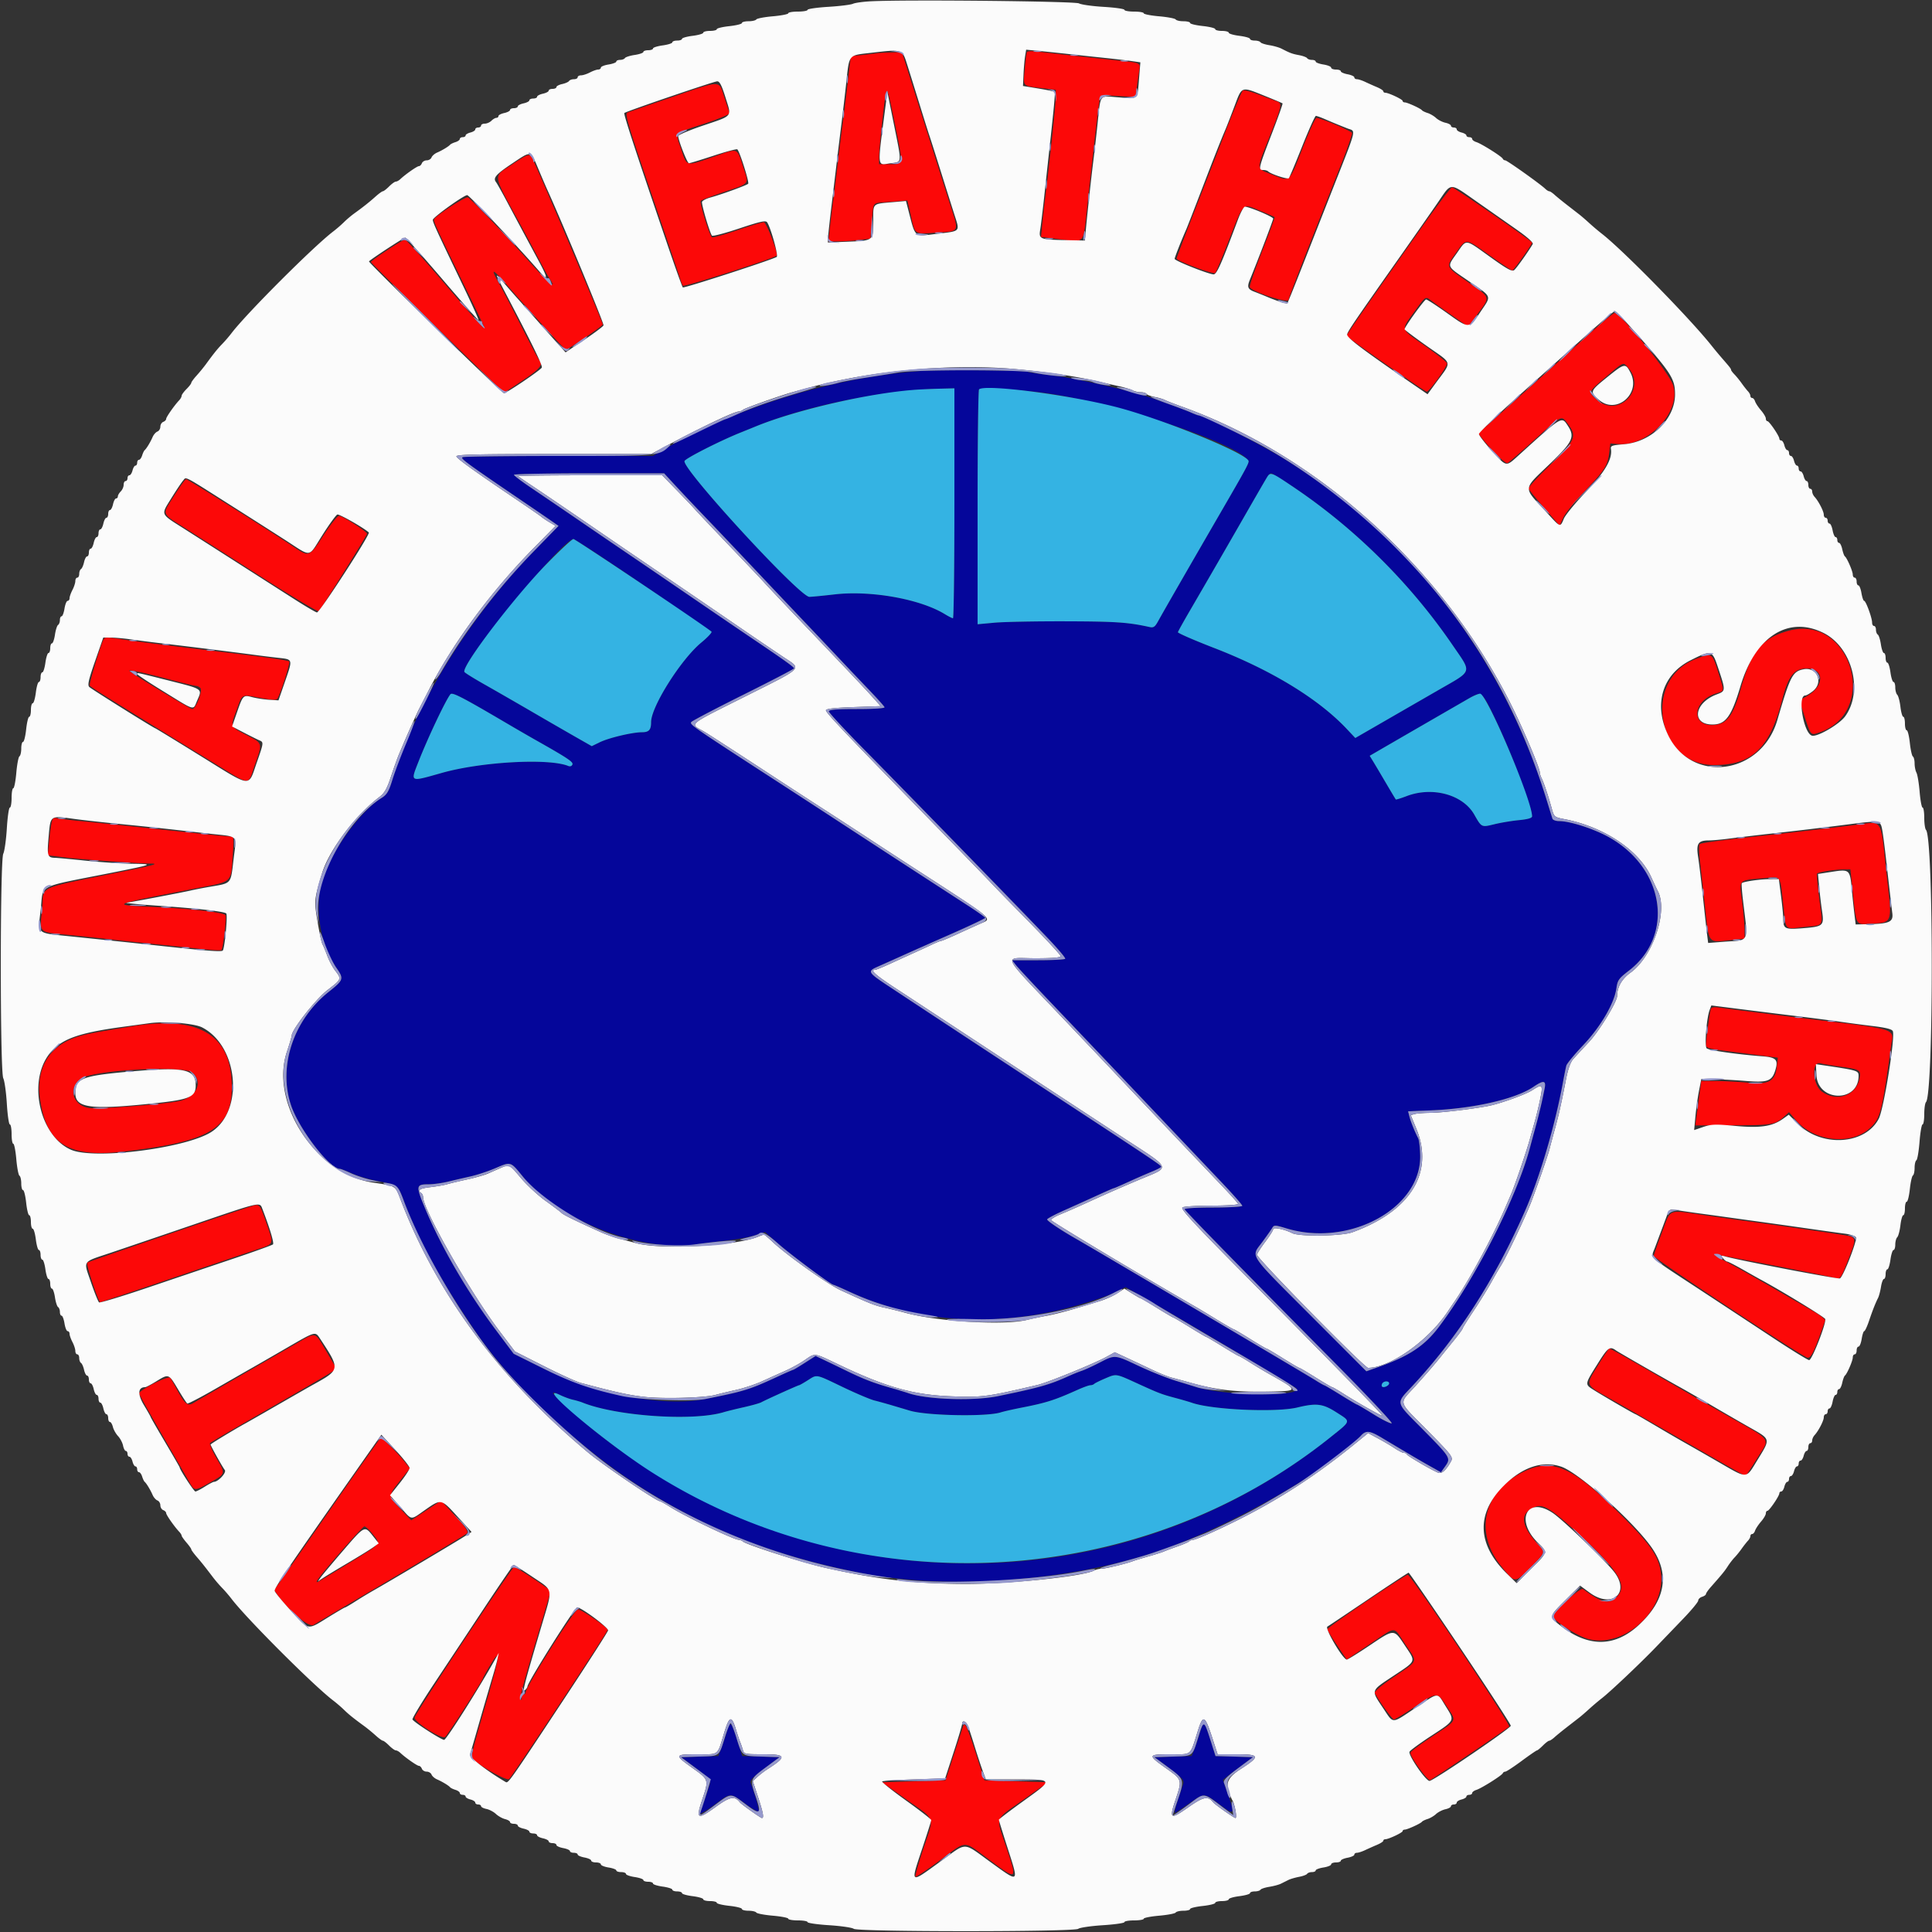 <svg xmlns="http://www.w3.org/2000/svg" id="svg" width="400" height="400" viewBox="0 0 400 400"><rect x="0" y="0" width="400" height="400" fill="#333333" stroke="none"/><g id="svgg" stroke="none" fill-rule="evenodd"><path id="path0" d="M190.8 76.81c-17.883 1.181-38.406 7.495-53.911 16.587l-1.71 1.003h-19.357c-10.646 0-19.643.11-19.992.244-.631.242.28.911 13.17 9.674a720.094 720.094 0 0 1 5.519 3.778l1.119.786-5.124 5.259c-13.486 13.841-24.74 32.137-29.493 47.947-.525 1.746-.988 2.475-1.954 3.079-4.552 2.84-10.68 11.376-12.374 17.233-1.617 5.593-.38 13.206 2.91 17.912 1.64 2.345 1.576 2.551-1.573 5.064-7.277 5.806-10.465 15.396-7.788 23.424 1.665 4.993 7.994 13.2 10.179 13.2.196 0 1.307.431 2.468.958 1.161.527 3.636 1.248 5.499 1.603 3.868.735 4.025.852 5.136 3.839 3.096 8.324 7.551 16.47 14.876 27.2 7.829 11.469 21.865 24.569 35.292 32.941 13.571 8.462 26.885 13.596 44.308 17.087 17.833 3.573 42.387 1.871 61-4.228 14.85-4.867 36.267-16.965 42.762-24.156 1.032-1.143 1.814-1.066 4.311.427 5.868 3.509 7.916 4.713 9.993 5.878l2.266 1.271.863-1.213c1.219-1.712 1.166-1.8-4.495-7.543-6.024-6.111-5.838-5.26-2.046-9.361 9.316-10.077 16.779-21.703 23.044-35.903 3.074-6.965 6.261-17.765 7.91-26.8.261-1.43.568-2.946.682-3.369.114-.423 1.674-2.317 3.466-4.208 3.639-3.839 6.477-8.695 6.904-11.811.23-1.675.48-2.027 2.59-3.65 9.489-7.302 7.381-21.214-4.191-27.658-3.076-1.713-8.018-3.304-10.264-3.304-.671 0-1.291-.225-1.378-.5-.087-.275-.631-2.03-1.208-3.9-9.097-29.437-28.042-54.148-53.918-70.33-5.027-3.143-17.016-9.27-18.141-9.27-.126 0-.796-.253-1.49-.561-1.082-.482-4.79-1.852-8.26-3.052-2.198-.76-7.384-2.111-11.4-2.97-5.657-1.21-6.736-1.401-10.371-1.833-1.963-.233-3.691-.499-3.838-.59-.511-.315-17.809-.46-21.991-.184m6.8 27.39c0 13.09-.135 23.799-.3 23.799-.165-.001-.93-.387-1.7-.858-5.101-3.12-15.291-4.943-22.8-4.078-2.31.266-4.659.496-5.22.51-1.989.052-26.454-26.56-25.855-28.123.213-.555 7.266-4.144 11.475-5.839 1.21-.487 2.65-1.071 3.2-1.297 10.409-4.28 26.355-7.545 38.3-7.842l2.9-.072v23.8M217 81.446c14.901 2.243 39.011 10.315 41.452 13.878.26.38-.13 1.116-5.438 10.276-6.348 10.953-12.384 21.442-13.187 22.919-.697 1.281-.984 1.484-1.827 1.299-4.449-.979-6.918-1.149-17.2-1.182-6.27-.02-12.975.108-14.9.285l-3.5.321v-24.154c0-13.285.135-24.294.3-24.465.414-.428 9.441.092 14.3.823M139.806 100.5a586.682 586.682 0 0 0 6.151 6.505c2.114 2.203 6.723 7.06 10.243 10.792 3.52 3.732 8.2 8.677 10.4 10.988 2.2 2.312 5.356 5.646 7.013 7.409 1.658 1.763 4.448 4.701 6.2 6.528 1.753 1.827 3.247 3.492 3.32 3.7.08.226-2.211.378-5.7.378-4.318 0-5.833.127-5.833.487 0 .268 3.471 4.003 7.714 8.3 8.254 8.36 31.276 32.011 37.587 38.613 2.102 2.2 3.739 4.135 3.637 4.3-.102.165-2.618.3-5.591.3h-5.405l.827 1.052c.456.579 3.942 4.314 7.749 8.3a9968.74 9968.74 0 0 1 18.681 19.648c6.468 6.82 13.704 14.446 16.08 16.946 2.377 2.5 4.321 4.705 4.321 4.9 0 .195-2.715.354-6.033.354-3.47 0-5.977.155-5.9.365.148.407 11.588 12.106 30.695 31.391 6.951 7.017 12.427 12.832 12.168 12.924-.258.091-1.937-.744-3.731-1.857-1.794-1.113-3.341-2.023-3.438-2.023-.096 0-1.626-.9-3.4-2-1.773-1.1-3.304-2-3.401-2-.097 0-.937-.483-1.868-1.073-1.685-1.069-46.069-27.29-49.489-29.238-3.147-1.792-6.003-3.704-6.003-4.018 0-.168 1.575-1.006 3.5-1.863a860.824 860.824 0 0 0 6.824-3.083c1.828-.839 3.402-1.525 3.498-1.525.096 0 1.48-.598 3.076-1.329a145.768 145.768 0 0 1 4.801-2.1c1.044-.424 1.899-.876 1.9-1.005.002-.314-1.105-1.054-25.199-16.841a10320.863 10320.863 0 0 1-29.5-19.413c-6.601-4.368-6.432-4.077-3.2-5.516 1.375-.613 3.58-1.602 4.9-2.198 1.32-.596 5.595-2.491 9.5-4.211 3.905-1.721 7.095-3.231 7.088-3.358-.006-.126-1.851-1.417-4.1-2.869a7952.34 7952.34 0 0 1-26.688-17.362c-2.75-1.801-8.42-5.491-12.6-8.2-17.356-11.252-17.882-11.617-17.462-12.117.223-.264 5.098-2.818 10.833-5.675 5.736-2.856 10.429-5.297 10.429-5.423 0-.267-2.042-1.731-8.4-6.021-2.53-1.707-8.29-5.63-12.8-8.717-4.51-3.087-10.18-6.955-12.6-8.596s-7.19-4.893-10.6-7.227c-3.41-2.334-7.864-5.364-9.898-6.733-2.035-1.369-3.7-2.624-3.7-2.789-.001-.165 6.995-.3 15.547-.3h15.549l2.308 2.5m128.195.483c12.74 8.61 24.07 19.888 32.767 32.618 4.007 5.865 4.245 5.121-2.968 9.276-3.08 1.774-8.21 4.731-11.4 6.571l-5.8 3.346-1.8-1.91c-5.852-6.209-15.576-12.142-27.4-16.717-4.18-1.618-7.567-3.092-7.526-3.277.041-.185 1.224-2.306 2.629-4.713 2.83-4.849 6.835-11.784 11.884-20.577 4.34-7.558 4.366-7.6 4.816-7.6.211 0 2.37 1.342 4.798 2.983m-134.877 20.069c7.632 5.199 14.012 9.574 14.179 9.723.166.149-.775 1.16-2.091 2.248-4.225 3.489-10.412 13.293-10.412 16.498 0 1.585-.443 2.079-1.864 2.079-2.011 0-6.881 1.155-8.777 2.081l-1.641.802-3.159-1.8a1581.6 1581.6 0 0 1-9.159-5.287c-3.3-1.919-7.76-4.484-9.912-5.7-2.151-1.216-4.011-2.371-4.132-2.567-.99-1.602 20.267-27.529 22.571-27.529.286 0 6.765 4.253 14.397 9.452M104.8 149.686a488.392 488.392 0 0 0 5.821 3.374c6.916 3.902 8.098 4.685 7.892 5.222-.129.337-.477.458-.865.3-4.037-1.641-17.989-.873-26.177 1.441-6.717 1.898-6.515 1.995-4.826-2.323 1.923-4.915 5.65-12.785 6.612-13.961.383-.469 2.375.558 11.543 5.947m204.709-.986c3.437 7.177 7.691 18.412 7.691 20.314 0 .352-.878.608-2.7.785-1.485.144-3.751.519-5.036.833-2.78.678-2.689.721-4.25-2.008-2.354-4.114-8.643-5.829-13.963-3.807-1.183.45-2.201.765-2.263.7-.063-.064-.959-1.557-1.992-3.317a479.552 479.552 0 0 0-2.645-4.461l-.768-1.26 2.909-1.689a10775.51 10775.51 0 0 1 17.708-10.234c2.571-1.482 2.641-1.427 5.309 4.144m10.301 76.6a110.276 110.276 0 0 1-1.908 8.1 500.78 500.78 0 0 0-1.084 4c-2.687 10.267-11.168 27.022-18.855 37.249-3.029 4.03-6.263 6.163-12.87 8.485l-2.203.774-11.645-11.669c-12.984-13.012-12.253-11.906-9.945-15.03.935-1.266 1.88-2.605 2.1-2.976.373-.629.576-.622 3 .107 12.986 3.909 27.831-4.181 27.635-15.06-.029-1.606-.214-3.226-.41-3.6-.687-1.307-1.565-3.489-1.827-4.537l-.263-1.057 4.732-.194c8.842-.362 17.504-2.349 21.203-4.862 2.091-1.421 2.657-1.355 2.34.27m-211.534 18.33c7.413 9.029 24.346 15.66 35.796 14.017 1.61-.231 4.58-.609 6.6-.839 2.019-.231 4.583-.714 5.698-1.074l2.026-.654 2.702 2.395c2.501 2.217 10.963 8.525 11.436 8.525.114 0 1.616.651 3.337 1.447 14.068 6.504 30.465 7.509 46.929 2.876 3.19-.898 6.797-2.131 8.015-2.741l2.215-1.108 2.985 1.71c8.126 4.654 31.852 18.751 32.327 19.208 1.867 1.794-14.684 1.653-20.505-.174-.68-.214-2.689-.831-4.464-1.372-1.775-.541-5.17-1.897-7.545-3.015-5.116-2.406-4.92-2.39-8.254-.68-1.444.741-3.064 1.485-3.6 1.654-.535.168-1.874.711-2.974 1.208-3.717 1.678-5.96 2.308-14.4 4.044-5.044 1.038-14.787.703-18.6-.641-.55-.193-2.08-.657-3.4-1.031-3.722-1.052-5.72-1.819-9.4-3.609-1.87-.91-4.062-1.966-4.87-2.346l-1.47-.693-2.238 1.432c-1.231.787-2.311 1.431-2.401 1.431-.089 0-1.57.65-3.289 1.444-5.804 2.681-6.779 2.982-14.932 4.612-8.523 1.703-22.71-.97-33.461-6.305l-6.19-3.072-3.675-4.905c-6.052-8.08-11.416-17.345-14.845-25.642-1.73-4.185-1.666-4.532.837-4.532 1 0 2.835-.247 4.076-.548 1.242-.302 3.338-.79 4.658-1.084 1.32-.295 3.57-1.033 5-1.641 3.446-1.465 3.222-1.53 5.876 1.703M235.4 286.39c4.487 2.051 5.061 2.272 7.8 3.005 1.43.382 3.05.853 3.6 1.045 4.134 1.447 17.38 2.035 21.8.968 3.981-.961 5.278-.797 8.125 1.026 3.033 1.943 3.114 1.626-1.325 5.177-45.834 36.657-111.84 34.472-156.818-5.189-4.469-3.941-5.093-4.789-2.655-3.612.84.406 2.055.854 2.7.995.645.142 1.533.403 1.973.58 6.992 2.822 22.857 3.91 29.2 2.003.66-.199 2.55-.666 4.2-1.038 1.65-.373 3.27-.828 3.6-1.011.918-.509 7.622-3.539 7.832-3.539.101 0 .897-.45 1.768-1 2.034-1.284 1.535-1.378 7.303 1.385 2.738 1.311 5.68 2.559 6.537 2.772.858.213 2.55.682 3.76 1.043l3.6 1.071c3.535 1.049 15.966 1.276 18.8.344.55-.181 2.53-.629 4.4-.996 5.053-.992 6.716-1.523 11.511-3.673 1.161-.52 2.346-.946 2.633-.946.288 0 .651-.128.808-.285.156-.157 1.214-.678 2.35-1.158 2.255-.953 2.096-.978 6.498 1.033m52.2.023c0 .478-1.128.992-1.457.663-.351-.35.244-1.076.881-1.076.317 0 .576.186.576.413M150.428 358.7a47.117 47.117 0 0 1-1.125 3.386l-.579 1.486-3.833.114-3.832.114 3.09 2.324c2.618 1.969 3.05 2.458 2.83 3.2-.142.482-.672 2.087-1.176 3.567l-.917 2.691.857-.456c.471-.251 1.773-1.147 2.893-1.991 2.561-1.93 2.691-1.923 5.705.316 1.37 1.018 2.6 1.741 2.734 1.608.204-.205-.731-3.514-1.677-5.932-.199-.51.495-1.236 2.87-3l3.132-2.327-3.869-.114-3.869-.114-1.078-3.386c-1.25-3.926-1.42-4.043-2.156-1.486m98 0a47.117 47.117 0 0 1-1.125 3.386l-.579 1.486-3.833.114-3.832.114 3.09 2.324c2.618 1.969 3.05 2.458 2.83 3.2-.142.482-.673 2.09-1.178 3.575-.516 1.513-.718 2.584-.46 2.438.252-.144 1.571-1.043 2.931-1.999 3.076-2.163 3.045-2.165 6.268.275 3.068 2.323 3.196 2.151 1.653-2.213-.544-1.54-.99-2.844-.991-2.897-.001-.054 1.393-1.134 3.098-2.4l3.1-2.303-3.869-.114-3.869-.114-1.078-3.386c-1.25-3.926-1.42-4.043-2.156-1.486" fill="#05069a"/><path id="path1" d="M212.615 10.776c-.102.166-.308 1.764-.457 3.553-.31 3.712-.577 3.423 3.642 3.933l2.8.338-.04 1.8c-.037 1.653-1.257 13.219-2.151 20.4-.205 1.65-.489 4.185-.631 5.633l-.257 2.634 4.09.495c5.013.608 4.65 1.009 5.405-5.978 1.722-15.941 2.592-23.273 2.8-23.61.109-.177 1.791-.218 3.737-.092l3.539.229.265-1.955c.145-1.076.365-2.631.489-3.455.267-1.784.535-1.668-5.246-2.272-2.42-.253-6.74-.724-9.6-1.047-2.86-.323-5.875-.659-6.7-.747-.825-.087-1.583-.024-1.685.141m-31.215.257c-.44.067-1.8.232-3.023.364l-2.222.241-.7 5.881a819.155 819.155 0 0 1-1.074 8.681c-.205 1.54-.648 5.14-.985 8a660.67 660.67 0 0 1-.985 8c-.205 1.54-.489 3.925-.631 5.3l-.259 2.5 2.34-.035c1.286-.019 3.239-.154 4.339-.3l2-.265.321-3.588c.384-4.286-.185-3.7 3.912-4.033l3.424-.277.725 3.149c.927 4.034.632 3.84 5.36 3.514 4.824-.332 4.657.046 2.687-6.093-.754-2.35-2.392-7.512-3.641-11.472-2.393-7.591-4.645-14.726-5.65-17.9l-.602-1.9-2.268.054c-1.247.03-2.628.111-3.068.179M139 20.147c-4.62 1.586-8.706 3.003-9.08 3.148-.598.233.004 2.278 4.937 16.785 3.089 9.086 5.766 17.009 5.948 17.607.183.598.439 1.261.571 1.474.198.321 18.803-5.637 19.403-6.213.407-.392-2.096-6.948-2.653-6.948-.318 0-2.81.757-5.537 1.682-2.726.926-5.067 1.574-5.2 1.44-.555-.555-2.61-7.26-2.313-7.547.178-.172 2.304-.978 4.724-1.793 5.487-1.846 5.261-1.586 4.191-4.846-1.491-4.542-.941-4.318-6.158-2.514-5.94 2.054-5.573 2.135-6.796-1.502-1.232-3.663-1.673-3.179 4.871-5.345 2.919-.967 5.24-1.941 5.157-2.166-.083-.225-.581-1.712-1.108-3.305-1.183-3.58-.397-3.583-10.957.043m118.32-1.407c-.218.143-1.761 3.77-3.429 8.06-1.667 4.29-4.664 11.993-6.661 17.118-1.996 5.125-3.63 9.451-3.63 9.614 0 .487 7.669 3.361 8.006 3 .171-.183 1.434-3.212 2.808-6.732 3.164-8.108 2.745-7.701 6.384-6.201 1.623.67 3.013 1.279 3.089 1.354.075.076-1.104 3.297-2.619 7.159-1.516 3.862-2.646 7.178-2.512 7.369.757 1.073 8.044 3.403 8.044 2.571 0-.399 3.247-8.765 10.848-27.954 1.329-3.356 2.348-6.31 2.263-6.565-.145-.434-6.394-3.084-7.352-3.118-.242-.008-1.563 2.865-2.934 6.385-2.778 7.127-2.467 6.86-6.224 5.356-3.393-1.358-3.349-.794-.6-7.726 2.757-6.951 2.768-7.019 1.299-7.546-.605-.217-2.289-.846-3.741-1.399-1.453-.553-2.82-.888-3.039-.745m-71.95 7.388c1.649 8.148 1.691 7.872-1.194 7.872H182l-.004-1.5c-.004-1.672 1.162-12.385 1.443-13.257.306-.95.446-.451 1.931 6.885m-79.461 7.998c-3.92 2.63-4.11 1.462 2.098 12.874.598 1.1 2.039 3.8 3.202 6 1.162 2.2 2.238 4.18 2.39 4.4 2.062 2.981-.019 1.281-4.18-3.416-4.565-5.152-12.08-13.002-12.563-13.123-.578-.145-6.717 3.842-6.988 4.539-.161.412.436 1.715 6.41 14 4.327 8.896 4.308 8.852 3.564 8.235-.315-.262-3.95-4.427-8.078-9.255-4.127-4.829-7.693-8.78-7.924-8.78-.473 0-7.04 4.34-7.04 4.653 0 .191 17.801 17.715 24.495 24.114l3.094 2.958 3.806-2.542c3.594-2.401 4.313-3.276 3.452-4.203-.194-.209-1.851-3.35-3.684-6.98-1.832-3.63-3.927-7.66-4.657-8.956-1.851-3.289-1.43-3.182 1.718.435 5.012 5.759 11.888 13.321 12.113 13.321.435 0 7.663-4.911 7.663-5.206 0-.46-11.888-28.559-14.424-34.094-.663-1.445-.846-1.403-4.467 1.026M293.905 47.7C281.043 66.014 278.8 69.258 278.81 69.525c.012.311 15.932 11.423 16.575 11.569.441.101 4.215-5.137 4.215-5.849 0-.231-2.069-1.879-4.599-3.661-5.232-3.687-5.064-3.022-1.88-7.449 2.041-2.836 2.005-2.817 3.325-1.8.525.404 2.432 1.765 4.239 3.023l3.285 2.288 2.009-2.723c2.581-3.498 2.65-3.246-1.722-6.293-5.128-3.576-4.972-3.23-2.825-6.262 2.215-3.128 1.83-3.159 7.069.571 2.365 1.684 4.435 3.058 4.6 3.055.281-.006 4.099-5.369 4.099-5.758 0-.333-16.084-11.436-16.566-11.436-.264 0-3.291 4.005-6.729 8.9m34.267 22.214a4049.432 4049.432 0 0 1-13.876 12.454l-8.248 7.367.72.915c2.065 2.625 4.906 5.406 5.339 5.226.271-.113 2.8-2.291 5.62-4.84 5.799-5.244 5.484-5.092 6.853-3.298 1.975 2.589 1.613 3.438-3.622 8.511-2.553 2.474-4.578 4.681-4.5 4.904.078.223 1.561 2.045 3.296 4.049l3.153 3.644.725-1.619c.399-.89 2.319-3.285 4.266-5.323 4.313-4.511 4.936-5.467 5.254-8.061l.248-2.028 1.704.124c6.301.455 13.02-6.817 11.284-12.213-.844-2.624-10.876-14.952-12.134-14.912-.25.008-2.987 2.303-6.082 5.1m8.894 6.186c3.977 4.447-1.975 10.589-6.452 6.659-1.857-1.631-1.915-1.487 1.886-4.723 3.789-3.226 3.515-3.11 4.566-1.936M36.1 102.562c-2.64 4.207-2.887 3.538 2.6 7.033 2.585 1.646 9.716 6.205 15.847 10.131 6.131 3.927 11.285 6.99 11.452 6.807.63-.687 10.001-15.701 9.993-16.01-.012-.47-5.075-3.723-5.794-3.723-.336 0-1.775 1.8-3.198 4-2.94 4.545-3 4.569-6.122 2.466-4.647-3.13-22.032-14.066-22.349-14.058-.181.004-1.274 1.514-2.429 3.354m334.21 28.03c-5.49 1.511-7.731 4.227-9.908 12.01-1.592 5.694-2.937 7.436-5.801 7.517-4.556.129-4.119-4.962.558-6.506 1.959-.646 1.907-.223.556-4.513-1.245-3.953-1.252-3.956-4.635-2.661-11.113 4.252-8.095 21.936 3.747 21.957 7.943.014 11.544-3.436 14.168-13.572 1.275-4.928 2.466-6.424 5.117-6.424 3.622 0 3.657 3.648.055 5.679l-1.632.921 1.08 3.315c1.313 4.026 1.253 3.961 3.095 3.321 12.581-4.367 6.435-24.577-6.4-21.044M21.477 132.3c-.585 1.034-3.096 9.346-2.912 9.643.203.329 4.468 2.988 25.358 15.808 8.287 5.087 7.31 5.013 8.827.669 1.639-4.693 1.704-4.459-1.749-6.258-3.413-1.778-3.325-1.552-2.019-5.152 1.249-3.443.858-3.238 4.832-2.531 3.121.556 3.446.553 3.741-.035.779-1.552 2.559-7.263 2.334-7.488-.248-.249-4.649-.876-13.689-1.952-9.72-1.157-18.07-2.207-20.677-2.6-3.201-.483-3.822-.499-4.046-.104m13.452 8.336c2.821.75 5.35 1.364 5.62 1.364.27 0 .689.198.932.441.542.542-.922 4.359-1.672 4.359-.422 0-12.479-7.311-13.009-7.888-.333-.363 2.716.284 8.129 1.724m-24.283 29.836c-.139.694-.365 2.466-.501 3.937l-.249 2.674 3.752.467c3.164.394 15.205 1.242 17.719 1.248 1.532.004.326.363-4.571 1.362-20.079 4.094-17.579 2.982-18.076 8.044-.5 5.088-.834 4.74 5.134 5.331 2.83.28 6.586.676 8.346.88 1.76.204 5.9.648 9.2.987 3.3.338 7.848.818 10.108 1.066 2.259.247 4.212.346 4.339.218.348-.348 1.083-6.57.848-7.181-.223-.582-6.66-1.337-14.695-1.723-9.338-.449-9.623-.319 8.342-3.805 8.025-1.557 7.409-1.017 7.844-6.877.268-3.626.237-3.9-.449-3.907-.405-.004-2.357-.179-4.337-.389-5.637-.599-10.711-1.14-17-1.812-3.19-.34-7.6-.795-9.8-1.009-2.2-.215-4.383-.477-4.851-.582-.695-.157-.897.04-1.103 1.071m373.354.336c-5.043.623-13.838 1.652-17 1.989-9.761 1.042-14.835 1.703-15.112 1.968-.172.165-.125 1.905.104 3.867.228 1.962.704 6.268 1.056 9.568.764 7.156.606 6.945 4.852 6.481l3.3-.361-.027-2.06c-.014-1.133-.248-3.743-.518-5.801-.58-4.412-.799-4.184 4.431-4.631 3.836-.327 3.401-.943 4.156 5.885.562 5.08.136 4.667 4.35 4.207 4.187-.457 3.838.2 3.084-5.796-.352-2.801-.566-5.168-.474-5.259.302-.303 3.569-.83 5.25-.848l1.652-.017.488 4.7c.718 6.921.619 6.728 3.368 6.559 5.04-.31 4.825.312 3.623-10.459-1.322-11.848-.586-10.732-6.583-9.992m-29.794 38.086c-.213.624-1.006 6.503-1.006 7.463 0 .581.627.78 3.7 1.176 2.035.262 5.384.696 7.442.964l3.741.486-.202 1.795c-.345 3.063-1.63 3.807-5.864 3.396-1.88-.183-4.85-.341-6.6-.353l-3.184-.021-.621 4.6-.621 4.6 7.804-.014c8.144-.014 8.746-.121 10.706-1.907l.901-.82 1.442 1.684c3.879 4.531 11.676 5.257 15.492 1.441 2.019-2.019 2.294-3.123 4.223-16.984.496-3.564 1.748-3.18-18.159-5.576-4.12-.496-15.551-1.948-17.51-2.224-1.02-.144-1.566-.048-1.684.294M27.6 212.449c-8.326 1.34-10.304 1.731-12.137 2.399-5.579 2.033-8.117 6.667-7.13 13.019 1.409 9.06 5.933 11.839 17.184 10.557 17.899-2.04 22.495-4.779 22.478-13.395-.021-10.698-6.656-14.791-20.395-12.58m353.467 8.401c4.087.578 4.257.683 3.93 2.425-.665 3.544-4.659 4.959-7.761 2.75-1.993-1.418-2.255-6.391-.31-5.871.481.129 2.344.442 4.141.696m-341.321 1.179c2.462 1.936.933 5.224-2.769 5.958-3.352.665-16.67 1.69-18.461 1.421-4.21-.631-4.506-5.529-.401-6.642 5.503-1.493 20.041-1.988 21.631-.737M51.8 249.826c-4.46 1.406-33.552 11.393-33.741 11.582-.291.291 2.306 8.192 2.693 8.192.164 0 6.948-2.262 15.074-5.028 8.126-2.765 16.025-5.438 17.554-5.94 3.392-1.115 3.33-.938 1.829-5.272-1.469-4.237-1.401-4.168-3.409-3.534m292.265 5.39c-.916 2.428-1.665 4.595-1.665 4.815 0 .501 30.711 20.842 31.801 21.063.767.155 1.46-1.3 3.675-7.706.078-.226-1.077-1.114-2.567-1.973-1.49-.859-5.409-3.124-8.709-5.034-3.3-1.91-7.303-4.159-8.896-4.997-1.593-.839-2.831-1.591-2.751-1.671.12-.119 22.468 4.244 25.294 4.939.75.184 1.013-.221 2.3-3.542 1.962-5.062 1.987-4.951-1.247-5.474-2.877-.465-14.93-2.194-19.781-2.838-1.606-.214-5.434-.75-8.507-1.193-7.939-1.144-7.013-1.517-8.947 3.611m-283.073 23.15c-13.032 7.509-20.471 11.809-21.039 12.16-1.035.64-1.712.115-3.066-2.383-.699-1.289-1.43-2.585-1.626-2.881-.362-.548-6.447 2.517-6.457 3.253-.002.173 2.1 3.953 4.671 8.4 2.572 4.447 5.107 8.85 5.634 9.785 1.16 2.056 1.128 2.054 4.322.268 3.34-1.868 3.31-1.758 1.397-5.062-.906-1.565-1.508-2.974-1.338-3.131.171-.157 3.28-1.994 6.91-4.082 12.533-7.21 17.489-10.095 18.387-10.705l.902-.612-2.047-3.466c-2.579-4.367-1.988-4.23-6.65-1.544m269.898 4.238c-2.683 4.371-2.834 3.964 2.619 7.058 2.58 1.464 9.881 5.649 16.224 9.3 6.342 3.651 11.589 6.638 11.659 6.638.07 0 1.149-1.645 2.399-3.655 2.712-4.364 3.327-3.447-5.791-8.637-3.85-2.192-10.06-5.756-13.8-7.921-8.237-4.769-10.734-6.17-11.01-6.18-.116-.004-1.151 1.525-2.3 3.397M75.342 302.548c-1.948 2.767-4.45 6.341-5.56 7.942-1.111 1.6-4.493 6.471-7.518 10.824l-5.498 7.914.787 1.086c2.437 3.36 6.436 6.685 7.351 6.112.493-.309 7.736-4.595 16.096-9.525 8.36-4.93 15.411-9.175 15.67-9.432.359-.359-.212-1.211-2.431-3.629l-2.901-3.16-3.096 2.041-3.095 2.041-2.162-2.281c-2.653-2.799-2.652-2.78-.151-5.924l2.034-2.556-1.201-1.5c-.661-.826-2.007-2.285-2.992-3.243l-1.791-1.742-3.542 5.032m240.426 2.006c-8.69 4.046-10.753 12.702-4.76 19.967 2.711 3.287 2.61 3.288 5.903-.031 3.07-3.094 3.065-3.078 1.579-4.69-3.717-4.031-3.915-6.574-.609-7.831 1.487-.565 3.113.349 7.319 4.114 9.486 8.492 11.803 11.864 9.792 14.254-1.644 1.953-3.176 1.672-7.246-1.332-.578-.426-6.146 4.705-6.146 5.664 0 .879 4.974 4.082 7.267 4.68 7.101 1.849 15.494-5.361 15.065-12.943-.207-3.675-1.761-6.137-7.574-11.999-10.488-10.577-14.703-12.594-20.59-9.853M77.133 317.577c1.74 2.164 1.967 1.88-4.833 6.031-7.321 4.469-6.839 4.202-6.652 3.673.282-.8 9.348-11.227 9.785-11.254.238-.015 1.003.682 1.7 1.55M96.015 339.7c-5.569 8.415-10.146 15.569-10.17 15.898-.072.96 5.646 4.591 6.331 4.022.528-.438 7.824-11.798 7.824-12.182 0-.099.674-1.312 1.497-2.694 2.216-3.72 2.075-2.265-.715 7.343-2.905 10.008-3.268 11.451-2.988 11.903.734 1.187 7.142 4.843 7.617 4.346.841-.882 20.146-30.109 20.401-30.888.135-.413-5.434-4.248-6.168-4.248-.714 0-10.844 16.122-10.844 17.257 0 .189-.18.343-.4.343-.22 0-.4.3-.4.667 0 .366-.102.565-.226.441-.25-.25.657-3.616 3.992-14.81 1.229-4.125 2.234-7.594 2.234-7.707 0-.257-7.183-4.991-7.574-4.991-.157 0-4.842 6.885-10.411 15.3m186.889-8.161c-4.452 3.004-8.097 5.604-8.1 5.779-.002.175.901 1.66 2.008 3.3l2.012 2.982 4.776-3.2c5.731-3.84 4.752-3.849 7.374.068 2.583 3.858 2.825 3.174-2.381 6.718-2.602 1.771-4.112 3.046-3.956 3.339.929 1.747 3.628 5.475 3.963 5.475.223 0 2.156-1.17 4.294-2.6 4.761-3.184 4.632-3.184 6.694-.018 2.015 3.093 2.259 2.617-3.171 6.207-2.429 1.606-4.417 3.089-4.417 3.296 0 .926 3.636 5.941 4.105 5.662 2.134-1.27 16.151-10.758 16.358-11.072.327-.5-20.384-31.49-21.009-31.436-.25.021-4.097 2.496-8.55 5.5M199.389 357.4c-.138.44-1.011 3.14-1.939 6l-1.688 5.2-6.576.2-6.576.2 5.083 3.6c6.154 4.358 5.773 3.255 3.491 10.102-1.045 3.137-1.784 5.774-1.642 5.86.142.087 2.418-1.44 5.058-3.392 5.776-4.271 4.61-4.272 10.4.012 5.687 4.209 5.667 4.227 3.26-2.982-2.096-6.277-2.482-5.26 3.647-9.6l5.083-3.6-6.588-.2-6.589-.2-1.524-4.8c-1.972-6.209-2.555-7.496-2.9-6.4" fill="#fc0808"/><path id="path2" d="M189.8 80.677c-9.528.632-24.928 4.153-33.4 7.637-.55.226-1.99.81-3.2 1.297-4.209 1.695-11.262 5.284-11.475 5.839-.599 1.563 23.866 28.175 25.855 28.123.561-.014 2.91-.244 5.22-.51 7.509-.865 17.699.958 22.8 4.078.77.471 1.535.857 1.7.858.165 0 .3-10.709.3-23.799V80.4l-2.9.072c-1.595.04-3.8.132-4.9.205m12.9-.054c-.165.171-.3 11.18-.3 24.465v24.154l3.5-.321c1.925-.177 8.63-.305 14.9-.285 10.282.033 12.751.203 17.2 1.182.843.185 1.13-.018 1.827-1.299.803-1.477 6.839-11.966 13.187-22.919 5.308-9.16 5.698-9.896 5.438-10.276-1.3-1.898-18.475-8.81-27.652-11.129-10.066-2.544-27.011-4.698-28.1-3.572M262.268 98.9c-.303.495-2.049 3.51-3.881 6.7a3620.398 3620.398 0 0 1-11.884 20.577c-1.405 2.407-2.588 4.528-2.629 4.713-.041.185 3.346 1.659 7.526 3.277 11.824 4.575 21.548 10.508 27.4 16.717l1.8 1.91 5.8-3.346c3.19-1.84 8.32-4.797 11.4-6.571 7.213-4.155 6.975-3.411 2.968-9.276-8.697-12.73-20.027-24.008-32.767-32.618-4.923-3.327-4.963-3.342-5.733-2.083m-149.065 17.825c-6.881 7.048-17.727 21.303-17.047 22.404.121.196 1.981 1.351 4.132 2.567 2.152 1.216 6.612 3.781 9.912 5.7a1581.6 1581.6 0 0 0 9.159 5.287l3.159 1.8 1.641-.802c1.896-.926 6.766-2.081 8.777-2.081 1.421 0 1.864-.494 1.864-2.079 0-3.205 6.187-13.009 10.412-16.498 1.316-1.088 2.257-2.099 2.091-2.248-1.232-1.101-28.168-19.175-28.576-19.175-.287 0-2.772 2.306-5.524 5.125m-19.946 27.014c-.962 1.176-4.689 9.046-6.612 13.961-1.689 4.318-1.891 4.221 4.826 2.323 8.188-2.314 22.14-3.082 26.177-1.441.388.158.736.037.865-.3.206-.537-.976-1.32-7.892-5.222a488.392 488.392 0 0 1-5.821-3.374c-9.168-5.389-11.16-6.416-11.543-5.947m210.943.817a10775.51 10775.51 0 0 0-17.708 10.234l-2.909 1.689.768 1.26c.422.694 1.612 2.701 2.645 4.461 1.033 1.76 1.929 3.253 1.992 3.317.062.065 1.08-.25 2.263-.7 5.32-2.022 11.609-.307 13.963 3.807 1.561 2.729 1.47 2.686 4.25 2.008 1.285-.314 3.551-.689 5.036-.833 1.822-.177 2.7-.433 2.7-.785 0-3.292-9.387-25.434-10.767-25.397-.348.009-1.353.432-2.233.939m-75.298 140.801c-1.136.48-2.194 1.001-2.35 1.158-.157.157-.52.285-.808.285-.287 0-1.472.426-2.633.946-4.795 2.15-6.458 2.681-11.511 3.673-1.87.367-3.85.815-4.4.996-2.834.932-15.265.705-18.8-.344L184.8 291c-1.21-.361-2.902-.83-3.76-1.043-.857-.213-3.799-1.461-6.537-2.772-5.768-2.763-5.269-2.669-7.303-1.385-.871.55-1.667 1-1.768 1-.21 0-6.914 3.03-7.832 3.539-.33.183-1.95.638-3.6 1.011-1.65.372-3.54.839-4.2 1.038-6.343 1.907-22.208.819-29.2-2.003-.44-.177-1.328-.438-1.973-.58-.645-.141-1.86-.589-2.7-.995-5.608-2.709 9.599 10.052 19.248 16.152 43.315 27.383 100.545 24.383 140.225-7.351 4.439-3.551 4.358-3.234 1.325-5.177-2.847-1.823-4.144-1.987-8.125-1.026-4.42 1.067-17.666.479-21.8-.968-.55-.192-2.17-.663-3.6-1.045-2.739-.733-3.313-.954-7.8-3.005-4.402-2.011-4.243-1.986-6.498-1.033m57.282 1.07c-.145.234-.164.526-.041.649.329.329 1.457-.185 1.457-.663 0-.543-1.079-.533-1.416.014" fill="#34b3e3"/><path id="path3" d="M180.4.261c-1.65.082-3.36.315-3.8.519-.44.204-2.735.489-5.1.634-2.365.145-4.3.426-4.3.624 0 .199-.9.362-2 .362s-2 .157-2 .348c0 .192-1.437.474-3.193.627-1.756.153-3.297.447-3.424.652-.126.205-.85.373-1.607.373s-1.376.166-1.376.368c0 .203-1.17.494-2.6.647-1.43.153-2.6.437-2.6.632 0 .194-.63.353-1.4.353-.77 0-1.4.167-1.4.371s-.99.495-2.2.646c-1.21.151-2.2.434-2.2.629s-.45.354-1 .354-1 .163-1 .362c0 .2-.9.487-2 .638-1.1.151-2 .438-2 .638 0 .199-.45.362-1 .362s-1 .16-1 .355c0 .195-.806.475-1.791.623-.985.147-1.895.438-2.023.645-.128.207-.583.377-1.01.377-.427 0-.776.157-.776.349 0 .192-.72.464-1.6.605-.88.14-1.6.433-1.6.651 0 .217-.249.395-.554.395-.305 0-1.07.269-1.7.598-.63.328-1.461.598-1.846.6-.385.001-.7.182-.7.402 0 .22-.349.4-.776.4-.427 0-.879.166-1.005.369-.125.203-.766.488-1.424.632-.657.144-1.195.428-1.195.631 0 .202-.36.368-.8.368-.44 0-.8.166-.8.368 0 .203-.54.487-1.2.632-.66.145-1.2.429-1.2.632 0 .202-.36.368-.8.368-.44 0-.8.166-.8.368 0 .203-.54.487-1.2.632-.66.145-1.2.429-1.2.632 0 .202-.36.368-.8.368-.44 0-.8.166-.8.368 0 .203-.54.487-1.2.632-.66.145-1.2.429-1.2.632 0 .202-.193.368-.429.368-.235 0-.698.27-1.028.6-.33.33-.947.6-1.372.6-.424 0-.771.18-.771.4 0 .22-.27.4-.6.4-.33 0-.6.177-.6.392 0 .216-.45.506-1 .644s-1 .411-1 .607c0 .197-.27.357-.6.357-.33 0-.6.168-.6.373s-.405.499-.9.654c-.495.154-.99.392-1.1.527-.292.359-1.661 1.188-2.71 1.641-.501.216-1.015.666-1.143.999-.128.333-.579.606-1.002.606-.424 0-.874.27-1 .6-.127.33-.403.6-.614.6-.374 0-2.798 1.696-3.86 2.7-.29.275-.703.5-.918.5-.214 0-.839.45-1.389 1s-1.132 1-1.293 1c-.161 0-.846.495-1.522 1.1-1.302 1.165-2.595 2.19-4.416 3.5-.611.44-1.567 1.25-2.122 1.801A27.53 27.53 0 0 1 69 47.915C64.909 51.028 51.028 64.909 47.915 69a28.826 28.826 0 0 1-1.914 2.223c-.968.99-1.72 1.924-3.401 4.227a34.591 34.591 0 0 1-1.9 2.312c-.605.669-1.1 1.348-1.1 1.509 0 .161-.45.743-1 1.293-.55.55-1 1.175-1 1.389 0 .215-.225.628-.5.918-1.004 1.062-2.7 3.486-2.7 3.86 0 .211-.27.487-.6.614-.33.126-.6.576-.6 1 0 .423-.273.874-.606 1.002-.333.128-.783.642-.999 1.143-.453 1.049-1.282 2.418-1.641 2.71-.135.11-.373.605-.527 1.1-.155.495-.449.9-.654.9-.205 0-.373.27-.373.6 0 .33-.16.6-.357.6-.196 0-.469.45-.607 1s-.428 1-.644 1c-.215 0-.392.27-.392.6 0 .33-.18.6-.4.6-.22 0-.4.347-.4.771 0 .425-.27 1.042-.6 1.372-.33.33-.6.793-.6 1.028 0 .236-.166.429-.368.429-.203 0-.487.54-.632 1.2-.145.66-.429 1.2-.632 1.2-.202 0-.368.36-.368.8 0 .44-.166.8-.368.8-.203 0-.487.54-.632 1.2-.145.66-.429 1.2-.632 1.2-.202 0-.368.36-.368.8 0 .44-.166.8-.368.8-.203 0-.487.54-.632 1.2-.145.66-.429 1.2-.632 1.2-.202 0-.368.36-.368.8 0 .44-.166.8-.368.8-.203 0-.487.538-.631 1.195-.144.658-.429 1.299-.632 1.424-.203.126-.369.578-.369 1.005 0 .427-.18.776-.4.776-.22 0-.401.315-.402.7-.002.385-.272 1.216-.6 1.846-.329.63-.598 1.395-.598 1.7 0 .305-.178.554-.395.554-.218 0-.511.72-.651 1.6-.141.88-.413 1.6-.605 1.6s-.349.349-.349.776c0 .427-.17.882-.377 1.01s-.498 1.038-.645 2.023c-.148.985-.428 1.791-.623 1.791s-.355.45-.355 1-.163 1-.362 1c-.2 0-.487.9-.638 2-.151 1.1-.438 2-.638 2-.199 0-.362.45-.362 1s-.159 1-.354 1c-.195 0-.478.99-.629 2.2-.151 1.21-.442 2.2-.646 2.2-.204 0-.371.63-.371 1.4 0 .77-.159 1.4-.353 1.4-.195 0-.479 1.17-.632 2.6-.153 1.43-.444 2.6-.647 2.6-.202 0-.368.619-.368 1.376 0 .757-.168 1.481-.373 1.607-.205.127-.499 1.668-.652 3.424-.153 1.756-.435 3.193-.627 3.193-.191 0-.348.9-.348 2s-.163 2-.362 2c-.198 0-.479 1.935-.624 4.3-.145 2.365-.477 4.732-.738 5.261-.681 1.374-.681 45.104 0 46.478.261.529.593 2.896.738 5.261.145 2.365.426 4.3.624 4.3.199 0 .362.9.362 2s.157 2 .348 2c.192 0 .474 1.437.627 3.193.153 1.756.447 3.297.652 3.424.205.126.373.85.373 1.607s.166 1.376.368 1.376c.203 0 .494 1.17.647 2.6.153 1.43.437 2.6.632 2.6.194 0 .353.63.353 1.4 0 .77.167 1.4.371 1.4s.495.99.646 2.2c.151 1.21.434 2.2.629 2.2s.354.45.354 1 .163 1 .362 1c.2 0 .487.9.638 2 .151 1.1.438 2 .638 2 .199 0 .362.45.362 1s.16 1 .355 1c.195 0 .475.806.623 1.791.147.985.438 1.895.645 2.023.207.128.377.583.377 1.01 0 .427.157.776.349.776.192 0 .464.72.605 1.6.14.88.433 1.6.651 1.6.217 0 .395.249.395.554 0 .305.269 1.07.598 1.7.328.63.598 1.461.6 1.846.001.385.182.7.402.7.22 0 .4.349.4.776 0 .427.166.879.369 1.005.203.125.488.766.632 1.424.144.657.428 1.195.631 1.195.202 0 .368.36.368.8 0 .44.166.8.368.8.203 0 .487.54.632 1.2.145.66.429 1.2.632 1.2.202 0 .368.36.368.8 0 .44.166.8.368.8.203 0 .487.54.632 1.2.145.66.429 1.2.632 1.2.202 0 .368.36.368.8 0 .44.16.8.357.8.196 0 .473.465.616 1.034.143.569.624 1.424 1.071 1.9.446.476.911 1.361 1.033 1.966.123.605.38 1.1.573 1.1.192 0 .35.27.35.6 0 .33.177.6.392.6.216 0 .506.45.644 1s.411 1 .607 1c.197 0 .357.27.357.6 0 .33.168.6.373.6s.499.405.654.9c.154.495.392.99.527 1.1.359.292 1.188 1.661 1.641 2.71.216.501.666 1.015.999 1.143.333.128.606.579.606 1.002 0 .424.27.874.6 1 .33.127.6.403.6.614 0 .374 1.696 2.798 2.7 3.86.275.29.5.65.5.8.001.149.451.794 1 1.433.55.639 1 1.274 1 1.411s.495.823 1.1 1.524c1.091 1.265 1.685 2.011 3.407 4.28a28.031 28.031 0 0 0 1.894 2.2c.55.562 1.411 1.563 1.914 2.223 3.113 4.091 16.994 17.972 21.085 21.085.66.503 1.661 1.364 2.223 1.914.99.968 1.924 1.72 4.227 3.401.603.44 1.644 1.295 2.312 1.9.669.605 1.348 1.1 1.509 1.1.161 0 .743.45 1.293 1 .55.55 1.175 1 1.389 1 .215 0 .628.225.918.5 1.062 1.004 3.486 2.7 3.86 2.7.211 0 .487.27.614.6.126.33.576.6 1 .6.423 0 .874.273 1.002.606.128.333.642.783 1.143.999 1.049.453 2.418 1.282 2.71 1.641.11.135.605.373 1.1.527.495.155.9.449.9.654 0 .205.27.373.6.373.33 0 .6.16.6.357 0 .196.45.469 1 .607s1 .428 1 .644c0 .215.27.392.6.392.33 0 .6.157.6.35 0 .193.495.45 1.1.573.605.122 1.49.587 1.966 1.033.476.447 1.331.928 1.9 1.071.569.143 1.034.42 1.034.616 0 .197.36.357.8.357.44 0 .8.166.8.368 0 .203.54.487 1.2.632.66.145 1.2.429 1.2.632 0 .202.36.368.8.368.44 0 .8.166.8.368 0 .203.54.487 1.2.632.66.145 1.2.429 1.2.632 0 .202.36.368.8.368.44 0 .8.172.8.382 0 .21.63.5 1.4.644.77.145 1.4.423 1.4.619 0 .195.36.355.8.355.44 0 .8.16.8.355 0 .196.63.474 1.4.619.77.144 1.4.434 1.4.644 0 .21.45.382 1 .382s1 .178 1 .395c0 .218.72.511 1.6.651.88.141 1.6.413 1.6.605s.45.349 1 .349 1 .169 1 .375c0 .207.81.497 1.8.646.99.148 1.8.429 1.8.624s.45.355 1 .355 1 .163 1 .362c0 .2.9.487 2 .638 1.1.151 2 .438 2 .638 0 .199.45.362 1 .362s1 .159 1 .354c0 .195.99.478 2.2.629 1.21.151 2.2.442 2.2.646 0 .204.63.371 1.4.371.77 0 1.4.159 1.4.353 0 .195 1.17.479 2.6.632 1.43.153 2.6.444 2.6.647 0 .202.619.368 1.376.368.757 0 1.481.168 1.607.373.127.205 1.668.499 3.424.652 1.756.153 3.193.435 3.193.627 0 .191.9.348 2 .348s2 .16 2 .356c0 .196 2.025.486 4.5.644 2.475.159 4.753.494 5.061.744.799.649 45.679.649 46.478 0 .308-.25 2.586-.585 5.061-.744 2.475-.158 4.5-.448 4.5-.644s.9-.356 2-.356 2-.157 2-.348c0-.192 1.437-.474 3.193-.627 1.756-.153 3.297-.447 3.424-.652.126-.205.85-.373 1.607-.373s1.376-.159 1.376-.353c0-.195 1.17-.479 2.6-.632 1.43-.153 2.6-.444 2.6-.647 0-.202.63-.368 1.4-.368.77 0 1.4-.167 1.4-.371s.99-.495 2.2-.646c1.21-.151 2.2-.434 2.2-.629s.439-.354.976-.354c.537 0 1.073-.156 1.192-.347.118-.192.946-.465 1.841-.608.894-.143 1.978-.437 2.408-.653l1.534-.765c.413-.205 1.405-.495 2.204-.645.8-.15 1.552-.432 1.673-.627s.569-.355.996-.355c.427 0 .776-.157.776-.349 0-.192.72-.464 1.6-.605.88-.14 1.6-.433 1.6-.651 0-.217.45-.395 1-.395s1-.16 1-.355c0-.196.63-.474 1.4-.619.77-.144 1.4-.434 1.4-.644 0-.21.242-.382.539-.382.296 0 1.061-.248 1.7-.55a72.892 72.892 0 0 1 2.461-1.098c.715-.301 1.3-.683 1.3-.85 0-.166.179-.302.397-.302.683 0 3.603-1.373 3.603-1.694 0-.168.198-.306.44-.306.535 0 3.282-1.254 3.56-1.625.11-.147.636-.403 1.169-.57.533-.167 1.323-.632 1.754-1.034.432-.402 1.301-.844 1.931-.983.63-.138 1.146-.417 1.146-.62 0-.202.27-.368.6-.368.33 0 .6-.177.6-.392 0-.216.45-.506 1-.644s1-.411 1-.607c0-.197.27-.357.6-.357.33 0 .6-.168.6-.373s.391-.497.868-.649c1.081-.343 5.284-2.993 5.465-3.445.074-.183.308-.333.522-.333.213 0 1.726-.99 3.362-2.2 1.637-1.21 3.075-2.2 3.197-2.2.122 0 .672-.45 1.222-1 .55-.55 1.138-1 1.307-1 .168 0 .655-.317 1.082-.704.426-.387 1.584-1.332 2.574-2.1l2.571-1.996c.425-.33 1.363-1.14 2.084-1.8.721-.66 1.891-1.65 2.599-2.2 1.755-1.362 7.927-7.2 11.126-10.523 1.442-1.497 4.016-4.174 5.721-5.948s3.1-3.461 3.1-3.75c0-.289.36-.639.8-.779.44-.14.8-.395.8-.569 0-.173.46-.835 1.022-1.473 2.392-2.71 2.814-3.227 3.505-4.291.399-.616 1.029-1.431 1.4-1.811.37-.38 1.033-1.198 1.473-1.818.44-.62 1.025-1.364 1.3-1.654.275-.29.5-.72.5-.955 0-.236.168-.429.373-.429s.474-.315.598-.7c.123-.385.675-1.223 1.227-1.862.551-.639 1.002-1.404 1.002-1.7 0-.296.148-.538.329-.538.375 0 2.471-3.083 2.471-3.636 0-.2.177-.364.392-.364.216 0 .506-.45.644-1s.411-1 .607-1c.197 0 .357-.27.357-.6 0-.33.177-.6.392-.6.216 0 .506-.45.644-1s.411-1 .607-1c.197 0 .357-.27.357-.6 0-.33.177-.6.392-.6.216 0 .506-.45.644-1s.411-1 .607-1c.197 0 .357-.36.357-.8 0-.44.18-.8.4-.8.22 0 .4-.257.4-.571 0-.315.225-.813.5-1.108.801-.858 1.9-2.989 1.9-3.683 0-.351.18-.638.4-.638.22 0 .4-.27.4-.6 0-.33.172-.6.382-.6.21 0 .5-.63.644-1.4.145-.77.423-1.4.619-1.4.195 0 .355-.27.355-.6 0-.33.166-.6.368-.6.203 0 .495-.585.65-1.3.156-.715.404-1.39.553-1.5.441-.326 1.629-3.068 1.629-3.76 0-.352.18-.64.4-.64.22 0 .4-.36.4-.8 0-.44.178-.8.395-.8.218 0 .511-.72.651-1.6.141-.88.378-1.6.526-1.6.149 0 .591-.945.983-2.1.765-2.254 1.332-3.693 1.884-4.783.19-.375.462-1.41.605-2.3.142-.889.415-1.617.607-1.617s.349-.45.349-1 .163-1 .362-1c.2 0 .487-.9.638-2 .151-1.1.438-2 .638-2 .199 0 .362-.504.362-1.12 0-.616.185-1.305.411-1.531.225-.225.521-1.341.655-2.48.135-1.138.4-2.069.59-2.069.189 0 .344-.63.344-1.4 0-.77.166-1.4.368-1.4.203 0 .494-1.173.647-2.606.154-1.433.438-2.703.632-2.823.194-.12.353-.827.353-1.571s.167-1.456.37-1.582c.204-.126.497-1.846.652-3.823.155-1.977.438-3.595.63-3.595.191 0 .348-.954.348-2.12 0-1.166.162-2.291.359-2.5 1.591-1.683 1.591-54.677 0-56.36-.197-.209-.359-1.334-.359-2.5s-.154-2.12-.342-2.12c-.189 0-.465-1.463-.614-3.252-.149-1.788-.445-3.577-.658-3.974-.212-.397-.386-1.263-.386-1.924 0-.662-.159-1.301-.353-1.421-.194-.12-.478-1.39-.632-2.823-.153-1.433-.444-2.606-.647-2.606-.202 0-.368-.63-.368-1.4 0-.77-.155-1.4-.344-1.4-.19 0-.455-.931-.59-2.069-.134-1.139-.43-2.255-.655-2.48-.226-.226-.411-.915-.411-1.531 0-.616-.163-1.12-.362-1.12-.2 0-.487-.9-.638-2-.151-1.1-.438-2-.638-2-.199 0-.362-.45-.362-1s-.16-1-.355-1c-.195 0-.475-.806-.623-1.791-.147-.985-.438-1.895-.645-2.023-.207-.128-.377-.583-.377-1.01 0-.427-.18-.776-.4-.776-.22 0-.399-.315-.398-.7.003-.959-1.293-4.5-1.646-4.5-.157 0-.407-.72-.556-1.6-.149-.88-.434-1.6-.635-1.6s-.365-.36-.365-.8c0-.44-.18-.8-.4-.8-.22 0-.4-.288-.4-.64 0-.692-1.188-3.434-1.629-3.76-.149-.11-.397-.785-.553-1.5-.155-.715-.447-1.3-.65-1.3-.202 0-.368-.27-.368-.6 0-.33-.16-.6-.355-.6-.196 0-.474-.63-.619-1.4-.144-.77-.434-1.4-.644-1.4-.21 0-.382-.27-.382-.6 0-.33-.18-.6-.4-.6-.22 0-.4-.287-.4-.638 0-.694-1.099-2.825-1.9-3.683-.275-.295-.5-.793-.5-1.108 0-.314-.18-.571-.4-.571-.22 0-.4-.36-.4-.8 0-.44-.16-.8-.357-.8-.196 0-.469-.45-.607-1s-.428-1-.644-1c-.215 0-.392-.27-.392-.6 0-.33-.16-.6-.357-.6-.196 0-.469-.45-.607-1s-.428-1-.644-1c-.215 0-.392-.27-.392-.6 0-.33-.16-.6-.357-.6-.196 0-.469-.45-.607-1s-.428-1-.644-1c-.215 0-.392-.164-.392-.364 0-.553-2.096-3.636-2.471-3.636-.181 0-.329-.242-.329-.538 0-.296-.451-1.061-1.002-1.7-.552-.639-1.104-1.477-1.227-1.862-.124-.385-.393-.7-.598-.7-.205 0-.373-.193-.373-.429 0-.235-.225-.665-.5-.955-.275-.29-.86-1.034-1.3-1.654-.44-.62-1.115-1.45-1.5-1.845-.385-.394-.7-.815-.7-.934 0-.236-.233-.536-1.899-2.446a85.125 85.125 0 0 1-2.101-2.527c-4.412-5.576-18.343-19.792-22.747-23.21a51.149 51.149 0 0 1-2.599-2.2c-.721-.66-1.659-1.47-2.084-1.8l-2.571-1.996c-.99-.768-2.148-1.713-2.574-2.1-.427-.387-.909-.704-1.072-.704-.163 0-.534-.229-.824-.509-1.049-1.011-7.91-5.891-8.282-5.891-.209 0-.44-.15-.514-.333-.181-.452-4.384-3.102-5.465-3.445-.477-.152-.868-.444-.868-.649 0-.205-.27-.373-.6-.373-.33 0-.6-.16-.6-.357 0-.196-.45-.469-1-.607s-1-.428-1-.644c0-.215-.27-.392-.6-.392-.33 0-.6-.166-.6-.368 0-.203-.516-.482-1.146-.62-.63-.139-1.499-.581-1.931-.983-.431-.402-1.221-.867-1.754-1.034-.533-.167-1.059-.423-1.169-.57-.278-.371-3.025-1.625-3.56-1.625-.242 0-.44-.138-.44-.306 0-.321-2.92-1.694-3.603-1.694-.218 0-.397-.136-.397-.302 0-.167-.585-.549-1.3-.85a72.892 72.892 0 0 1-2.461-1.098c-.639-.302-1.404-.55-1.7-.55-.297 0-.539-.172-.539-.382 0-.21-.63-.5-1.4-.644-.77-.145-1.4-.423-1.4-.619 0-.195-.45-.355-1-.355s-1-.178-1-.395c0-.218-.72-.511-1.6-.651-.88-.141-1.6-.413-1.6-.605s-.349-.349-.776-.349c-.427 0-.875-.16-.996-.355-.121-.195-.873-.477-1.673-.627-1.422-.267-1.842-.422-3.638-1.348-.485-.25-1.614-.572-2.508-.715-.895-.143-1.723-.416-1.841-.608-.119-.191-.655-.347-1.192-.347-.537 0-.976-.159-.976-.354 0-.195-.99-.478-2.2-.629-1.21-.151-2.2-.442-2.2-.646 0-.204-.63-.371-1.4-.371-.77 0-1.4-.166-1.4-.368 0-.203-1.17-.494-2.6-.647-1.43-.153-2.6-.437-2.6-.632 0-.194-.619-.353-1.376-.353-.757 0-1.481-.168-1.607-.373-.127-.205-1.668-.499-3.424-.652-1.756-.153-3.193-.435-3.193-.627 0-.191-.9-.348-2-.348s-2-.163-2-.362c0-.198-1.935-.476-4.3-.617-2.365-.141-4.66-.465-5.1-.719-.779-.451-35.584-.808-43-.441m7.43 13.139c.489 1.54 1.639 5.23 2.554 8.2.916 2.97 1.821 5.85 2.013 6.4.192.55 1.28 3.97 2.417 7.6 1.138 3.63 2.41 7.665 2.827 8.966 1.099 3.427 1.252 3.259-3.477 3.82-5.091.603-4.55 1.049-6.149-5.078l-.442-1.693-2.486.218c-4.599.404-4.287.113-4.287 3.985 0 4.074.087 4.009-5.6 4.232l-3.8.15.063-1.2c.035-.66.359-3.63.721-6.6.362-2.97.826-6.84 1.032-8.6.206-1.76.646-5.36.978-8 .332-2.64.791-6.558 1.02-8.707.631-5.91.389-5.614 5.029-6.147 6.707-.771 6.545-.823 7.587 2.454m33.37-2.217c1.87.206 5.2.564 7.4.795 2.2.231 4.788.534 5.751.674l1.75.254-.278 3.43c-.355 4.371-.091 4.133-4.232 3.82-4.14-.312-3.679-.926-4.393 5.844-.243 2.31-.613 5.55-.821 7.2-.426 3.372-1.159 10.083-1.531 14l-.246 2.6-3.799-.082c-5.58-.119-5.756-.192-5.424-2.238.151-.924.535-4.11.854-7.08.32-2.97.76-7.02.979-9 1.027-9.3 1.297-12.226 1.142-12.382-.093-.092-1.605-.404-3.36-.693L211.8 17.8l.109-2.4c.06-1.32.208-3.01.329-3.755l.219-1.355 2.671.259c1.47.142 4.202.427 6.072.634m-70.978 9.051c1.268 4.068 1.628 3.628-4.722 5.784-2.805.952-5.093 1.923-5.084 2.157.037.952 1.881 5.625 2.219 5.622.201-.002 2.486-.7 5.079-1.552 2.593-.853 4.818-1.446 4.944-1.32.524.524 2.517 6.859 2.242 7.124-.346.333-5.571 2.233-7.835 2.848-.844.23-1.616.632-1.717.894-.162.422 1.503 6.12 2.043 6.994.115.186 2.658-.479 5.651-1.478 4.46-1.489 5.507-1.717 5.796-1.262.79 1.241 2.354 6.913 1.972 7.149-.969.599-19.224 6.525-19.439 6.311-.132-.132-1.488-3.9-3.014-8.373-6.818-19.978-9.293-27.529-9.091-27.732.329-.328 18.434-6.509 19.21-6.558.51-.032.939.802 1.746 3.392m111.6-.395c1.968.792 3.64 1.499 3.717 1.572.076.073-.959 2.981-2.301 6.461-2.684 6.963-2.769 7.328-1.705 7.328.404 0 .862.128 1.019.285.558.558 4.025 1.698 4.285 1.409.145-.162 1.39-3.129 2.766-6.594 1.375-3.465 2.652-6.3 2.835-6.3.184 0 1.016.295 1.848.655 1.664.721 2.364 1.01 4.644 1.919 1.843.735 2.187-.664-3.199 13.026l-6.608 16.8c-1.341 3.41-2.507 6.28-2.591 6.377-.155.179-2.154-.456-4.332-1.376-.66-.279-1.785-.73-2.5-1.003-1.369-.521-1.538-.976-.925-2.479 1.864-4.57 4.825-12.333 4.825-12.651 0-.383-4.952-2.468-5.862-2.468-.245 0-.899 1.215-1.453 2.7-3.432 9.194-4.367 11.3-5.015 11.301-.996.002-8.07-2.808-8.07-3.206 0-.296 1.353-3.732 2.439-6.195.194-.44 1.627-4.125 3.184-8.188 2.647-6.91 3.743-9.684 4.98-12.612.278-.66 1.098-2.775 1.82-4.7 1.537-4.093 1.324-4.022 6.199-2.061M183.277 22.4c-1.647 12.746-1.738 11.794 1.097 11.404 2.436-.335 2.384.294.672-8.204l-1.33-6.6-.439 3.4m-71.799 12.624A250.184 250.184 0 0 0 113.18 39c3.203 7.002 11.916 28.001 11.77 28.367-.095.238-1.903 1.592-4.016 3.007l-3.842 2.575-1.246-1.388a1676.75 1676.75 0 0 1-4.246-4.766c-1.65-1.858-3.727-4.192-4.615-5.187a212.353 212.353 0 0 1-2.9-3.322c-1.663-1.959-1.627-1.785.461 2.19 5.676 10.809 7.808 15.174 7.629 15.621-.2.495-7.301 5.303-7.834 5.303-.407 0-27.941-26.873-27.941-27.271 0-.215 7.177-4.929 7.504-4.929.185 0 3.64 3.871 7.68 8.603 4.039 4.731 7.408 8.539 7.485 8.461.078-.078-1.319-3.184-3.103-6.903-5.665-11.803-6.366-13.333-6.35-13.853.016-.514 6.415-5.108 7.114-5.108.411 0 10.621 10.789 14.87 15.713 1.935 2.242 1.898 1.547-.116-2.186a2151.44 2151.44 0 0 1-6.595-12.327c-.994-1.87-1.981-3.623-2.193-3.895-.671-.862-.025-1.605 3.381-3.885 3.993-2.673 3.747-2.728 5.401 1.204M305.8 41.785c2.64 1.847 6.376 4.465 8.303 5.819 2.178 1.531 3.4 2.639 3.231 2.929-.91 1.556-3.338 4.972-3.818 5.371-.458.38-1.431-.147-5.01-2.716-5.303-3.806-4.799-3.745-6.848-.824-2.12 3.022-2.294 2.595 2.356 5.792 4.998 3.436 4.808 2.973 2.578 6.297-2.47 3.682-2.357 3.676-6.962.388-2.189-1.563-4.155-2.841-4.369-2.841-.353 0-4.461 5.689-4.461 6.178 0 .113 2.07 1.668 4.6 3.456 5.518 3.899 5.311 2.941 1.702 7.877l-1.543 2.111-2.48-1.702c-11.224-7.707-14.336-10.06-14.165-10.714.187-.715 1.549-2.715 10.837-15.916 3.053-4.34 6.633-9.465 7.957-11.39 2.899-4.218 2.239-4.209 8.092-.115M338.653 68.9c7.437 8.423 8.149 9.539 8.143 12.78-.009 5.097-4.888 9.838-10.596 10.295-2.419.194-2.783.324-2.676.951.354 2.082-1.226 4.797-5.193 8.926-2.179 2.269-4.227 4.76-4.552 5.536-.759 1.816-.703 1.833-3.293-1.008-5.346-5.867-5.439-4.69.843-10.774 4.275-4.14 4.75-5.204 3.308-7.406-1.349-2.059-1.072-2.225-10.363 6.2-2.49 2.258-2.368 2.281-5.345-1.006-1.501-1.657-2.729-3.25-2.729-3.539 0-.29 3.698-3.841 8.218-7.891L328.324 69.5c3.129-2.805 5.839-5.1 6.022-5.1.184 0 2.122 2.025 4.307 4.5m-5.929 9.213c-3.551 2.872-3.595 2.991-1.71 4.646 3.612 3.171 8.798-1.223 6.578-5.575-1.046-2.051-1.226-2.016-4.868.929M210.4 76.434c7.049.66 12.841 1.551 17.8 2.738.88.21 2.5.58 3.6.821 1.1.242 2.313.612 2.695.823.382.211 1.136.384 1.676.384s1.08.16 1.201.355c.121.195.873.477 1.673.627.799.15 1.746.429 2.104.621.358.191 2.001.833 3.651 1.427 28.347 10.204 54.344 33.865 68.308 62.17 2.499 5.066 5.692 12.657 5.692 13.533 0 .263.164.79.365 1.172.431.822 1.346 3.544 2.079 6.184.52 1.875.541 1.893 2.74 2.322 8.141 1.592 15.37 6.437 17.887 11.989.549 1.21 1.162 2.513 1.363 2.895 2.16 4.102-1.009 13.544-5.671 16.893-1.773 1.274-2.751 2.989-2.761 4.841-.006 1.181-3.685 7.208-5.761 9.438a598.967 598.967 0 0 0-3.269 3.533c-.605.665-1.118 2.072-1.533 4.2-1.041 5.342-1.519 7.474-2.33 10.4-.428 1.54-.933 3.43-1.124 4.2-.311 1.251-2.874 8.616-3.899 11.2-1.259 3.174-5.178 11.378-6.114 12.8-.362.55-1.249 2.08-1.971 3.4-.721 1.32-2.367 3.987-3.656 5.926-1.29 1.94-2.345 3.631-2.345 3.76 0 .128-.819 1.241-1.821 2.474a442.888 442.888 0 0 0-2.3 2.845c-1.414 1.787-3.073 3.718-5.63 6.554-3.511 3.892-3.802 2.825 2.511 9.23 4.977 5.05 5.326 5.502 4.877 6.325-1.032 1.89-1.944 2.696-2.701 2.386-1.38-.563-6.336-3.459-6.469-3.78-.074-.176-.347-.32-.607-.32-.261 0-1.101-.42-1.867-.933-.766-.513-2.325-1.435-3.465-2.048l-2.072-1.116-2.928 2.382c-9.305 7.569-18.247 13.105-29.252 18.112-1.938.882-3.747 1.603-4.02 1.603-.273 0-.667.15-.876.334-.209.184-1.28.648-2.38 1.031-1.1.383-2.36.853-2.8 1.045-.44.191-1.88.649-3.2 1.018-1.32.37-2.76.809-3.2.977-1.431.547-5.767 1.595-6.599 1.595-.447 0-1.124.167-1.506.371-2.27 1.213-17.512 2.792-26.695 2.766-10.315-.029-18.015-.914-28.8-3.31-4.585-1.018-16.462-4.801-17.18-5.472-.209-.195-.601-.355-.871-.355-.976 0-10.921-4.746-14.03-6.695-1.144-.718-2.181-1.305-2.304-1.305-.721 0-11.769-7.497-14.887-10.101-18.304-15.288-31.273-32.758-38.725-52.161-1.209-3.147-.92-2.962-5.803-3.703-11.769-1.784-21.381-16.404-17.8-27.073.55-1.638 1-3.157 1-3.375 0-1.197 4.998-7.554 7.382-9.387 2.962-2.279 2.961-2.275 1.634-4.015-.542-.71-1.275-2.077-1.63-3.038-.356-.961-.81-2.056-1.011-2.433-.2-.377-.668-2.515-1.039-4.75-.716-4.307-.696-4.511.947-9.964 1.434-4.76 6.858-11.969 11.898-15.813 1.034-.788 1.553-1.717 2.403-4.296.595-1.81 1.356-3.921 1.69-4.691.334-.77.757-1.76.939-2.2.587-1.418 2.818-6.381 3.146-7 .175-.33 1.103-2.13 2.062-4 4.945-9.645 12.854-20.351 21.596-29.234l4.617-4.691-1.217-.715c-.669-.393-1.434-.905-1.699-1.138-.265-.232-2.486-1.772-4.934-3.422-8.727-5.881-12.528-8.607-12.688-9.1-.129-.396 4.067-.5 20.087-.5h20.25l2.883-1.545c7.482-4.008 14.298-7.255 15.228-7.255.273 0 .667-.161.876-.357.361-.339 7.836-2.99 10.38-3.681l3.6-.978c12.913-3.504 29.566-4.97 42.6-3.75M107.238 98.571c.094.094 1.519 1.067 3.166 2.162 1.648 1.095 6.686 4.52 11.196 7.613a4174.78 4174.78 0 0 0 12.6 8.608 5375.322 5375.322 0 0 1 19.4 13.248 971.224 971.224 0 0 0 8.724 5.916c3.698 2.457 4.228 1.925-8.052 8.081-12.094 6.062-11.514 5.58-8.644 7.185.758.424 5.508 3.499 15.172 9.821 2.97 1.942 7.38 4.809 9.8 6.37 2.42 1.56 6.56 4.255 9.2 5.988 2.64 1.733 6.78 4.434 9.2 6.001 17.099 11.074 16.489 10.572 14.109 11.604a318.28 318.28 0 0 0-4.633 2.1c-1.828.842-3.459 1.532-3.625 1.532-.165 0-1.01.339-1.876.753a202.42 202.42 0 0 1-3.575 1.651c-1.1.494-3.318 1.505-4.929 2.247-1.611.742-3.096 1.349-3.3 1.349-1.119 0 .121 1.106 4.329 3.86 2.585 1.692 8.84 5.8 13.9 9.129a21080.775 21080.775 0 0 0 32.382 21.265c11.193 7.335 10.787 6.346 3.818 9.303-4.117 1.746-6.624 2.851-11.2 4.935-1.65.752-3.854 1.714-4.899 2.137-1.044.424-1.89.951-1.881 1.171.013.296 18.624 11.461 30.38 18.224.33.19 2.083 1.252 3.896 2.361 1.812 1.108 3.389 2.015 3.504 2.015.115 0 1.645.9 3.4 2s3.285 2 3.4 2c.115 0 1.645.9 3.4 2s3.285 2 3.4 2c.115 0 1.645.9 3.4 2s3.292 2 3.415 2c.123 0 1.193.62 2.377 1.378 2.904 1.857 7.892 4.671 8.032 4.531.122-.122-10.281-10.756-29.772-30.437-9.458-9.549-12.079-12.41-11.631-12.693.318-.202 3.069-.37 6.112-.373 3.162-.003 5.477-.162 5.4-.371-.073-.201-1.573-1.874-3.333-3.719a9367.727 9367.727 0 0 1-19.823-20.869c-3.25-3.443-3.202-3.392-12.787-13.486-13.613-14.336-12.874-12.761-5.99-12.761 3.494 0 5.2-.143 5.2-.437 0-.24-3.037-3.525-6.749-7.3-3.711-3.775-7.176-7.335-7.7-7.913-.523-.577-6.463-6.697-13.2-13.6C174.671 151.445 171 147.574 171 147.055c0-.309 1.817-.519 5.671-.655l5.672-.2-1.62-1.8c-1.827-2.03-4.65-5.016-14.723-15.574-3.85-4.036-7.322-7.708-7.716-8.161-.393-.453-3.632-3.871-7.197-7.595-3.565-3.725-6.811-7.154-7.213-7.621-.403-.467-2.091-2.244-3.752-3.949l-3.021-3.1h-15.017c-8.26 0-14.94.077-14.846.171m-59.438 6.06c3.52 2.233 8.539 5.434 11.153 7.114 5.755 3.7 4.759 3.825 7.811-.982 1.41-2.22 2.794-4.125 3.077-4.234.387-.149 5.452 2.735 6.52 3.712.361.33-10.16 16.559-10.735 16.559-.215 0-2.333-1.242-4.708-2.76l-12.041-7.7a7794.885 7794.885 0 0 0-10.919-6.974c-4.811-3.06-4.662-2.694-2.51-6.179 1.015-1.643 2.121-3.3 2.457-3.683.711-.809-.24-1.302 9.895 5.127m329.713 26.4c5.95 2.965 8.316 12.02 4.513 17.27-1.234 1.703-5.894 4.389-6.927 3.992-1.73-.664-2.971-8.288-1.35-8.295.248-.001.969-.416 1.601-.922 2.249-1.8.857-5.044-1.935-4.509-2.288.437-2.761 1.353-5.444 10.531-3.322 11.359-17.741 13.286-22.635 3.024-3.021-6.335-1.153-12.486 4.683-15.422 4.219-2.123 4.479-2.067 5.573 1.2 1.747 5.219 1.75 5.137-.219 5.889-4.645 1.774-5.236 6.211-.827 6.211 2.736 0 3.913-1.616 5.812-7.98 3.053-10.227 9.892-14.608 17.155-10.989m-350.309 1.362c1.433.207 4.133.555 6 .772 4.816.561 16.083 1.961 19.396 2.41 1.54.208 3.832.492 5.094.63 2.956.324 2.929.225 1.329 4.848L57.657 145l-1.928-.121c-1.061-.067-2.627-.305-3.48-.529-1.895-.499-1.943-.452-3.195 3.156l-1.009 2.905 2.477 1.289c1.363.708 2.793 1.42 3.178 1.581.917.384.908.462-.535 4.587-1.822 5.21-.866 5.316-11.515-1.28-5.14-3.183-9.403-5.788-9.472-5.788-.253 0-13.194-8.095-13.684-8.561-.406-.385-.169-1.448 1.193-5.36L21.386 132l1.607.008c.884.004 2.779.177 4.211.385m1.2 7.144c.002.145 2.196 1.613 4.875 3.263 7.456 4.591 6.612 4.348 7.572 2.177 1.05-2.374 1.162-2.293-5.459-3.965-7.275-1.838-6.993-1.778-6.988-1.475m-12.72 30.055c1.604.216 5.706.669 9.116 1.006 6.087.603 8.202.832 18.561 2.006 6.223.706 5.611.042 4.984 5.407-.594 5.08-.367 4.817-4.806 5.571-1.397.237-3.259.599-4.139.804-1.565.365-11.616 2.279-13.2 2.513-.44.066 2.53.349 6.6.629 8.226.568 13.674 1.188 14.044 1.6.327.366-.336 7.335-.732 7.679-.329.286-3.265.061-13.112-1.003-6.419-.694-9.973-1.068-18.751-1.974-6.773-.699-6.42-.366-5.822-5.479.639-5.468-1.325-4.465 15.173-7.755 8.19-1.633 8.349-1.707 3.8-1.767-2.2-.029-6.52-.314-9.6-.633-3.08-.318-5.96-.586-6.4-.594-1.548-.028-1.682-.433-1.351-4.112.436-4.843.138-4.637 5.635-3.898m373.968 2.008c.152.77.482 3.2.731 5.4.744 6.552 1.226 10.72 1.402 12.099.219 1.731-.605 2.138-4.512 2.229l-3.073.072-.27-2.2c-.149-1.21-.401-3.595-.56-5.3-.36-3.864-.478-3.963-4.086-3.404l-2.892.447.241 2.629c.132 1.445.399 3.695.593 5 .459 3.087.271 3.261-3.89 3.599-3.805.309-4.119.161-4.13-1.944-.003-.645-.21-2.76-.458-4.7l-.453-3.527-2.047.017c-1.956.017-5.313.513-5.629.832-.082.083.008 1.501.201 3.151 1.123 9.594 1.599 8.549-4.093 8.99l-3.074.239-.214-1.715c-.118-.943-.501-4.414-.852-7.714-.351-3.3-.807-7.08-1.013-8.4-.431-2.764-.004-3.4 2.286-3.4.719 0 2.62-.173 4.224-.385a561.52 561.52 0 0 1 8.516-1.011 926 926 0 0 0 16.6-1.988c5.864-.751 6.116-.713 6.452.984M371.8 210.354c3.74.458 7.97 1.006 9.4 1.216 1.43.211 4.37.599 6.534.863 2.745.334 4.002.656 4.158 1.063.506 1.318-1.863 16.058-2.909 18.104-2.762 5.401-11.796 5.997-16.71 1.103l-1.927-1.919-1.193.849c-2.234 1.591-4.725 1.962-9.906 1.474-4.052-.381-4.933-.353-6.585.21l-1.907.65.27-2.884c.148-1.585.482-3.963.742-5.283l.472-2.4 2.781.051c1.529.028 4.454.188 6.5.357 4.461.366 5.363.027 6.054-2.277.635-2.121.163-2.618-2.694-2.835-5.24-.397-11.111-1.238-11.531-1.652-.483-.476-.029-6.254.626-7.979l.341-.897 5.342.677c2.938.372 8.402 1.051 12.142 1.509m-329.949 2.364c7.474 3.84 8.708 17.075 2.011 21.571-5.039 3.383-24.24 5.866-29.129 3.767-6.422-2.758-9.024-13.926-4.601-19.746 2.362-3.108 5.842-4.42 15.068-5.681l5.8-.793c3.252-.445 9.212.04 10.851.882m334.228 9.903c.292 5.548 8.712 5.687 8.72.143.001-1.1-.178-1.155-7.12-2.186l-1.721-.255.121 2.298M27.8 221.775c-10.89.942-12.2 1.433-12.2 4.57 0 2.972 2.997 3.424 14.844 2.239 9-.9 10.149-1.364 10.072-4.07-.088-3.128-2.417-3.629-12.716-2.739m289.4 3.965c-1.383.882-6.671 2.782-9 3.234-3.286.637-9.869 1.42-12 1.428-1.32.005-2.788.113-3.262.24l-.862.232 1.143 2.772c3.757 9.11-1.16 17.1-13.219 21.483-2.218.806-10.944.939-12.439.19-1.65-.826-3.961-1.306-3.961-.823 0 .237-.744 1.417-1.653 2.621-.91 1.205-1.675 2.401-1.7 2.659-.07.704 22.237 23.424 22.998 23.424 4.559 0 12.513-5.641 16.555-11.741.44-.664 1.07-1.599 1.4-2.078 3.022-4.386 7.804-13.224 10.379-19.181l1.211-2.8c.859-1.985 3.26-9.029 4.023-11.8.272-.99.649-2.34.837-3 .715-2.505 1.55-6.295 1.55-7.032 0-.962-.257-.94-2 .172m-213.49 16.052c-.709.309-1.879.825-2.6 1.147-.72.323-2.66.88-4.31 1.237-1.65.358-3.54.809-4.2 1.002-.66.193-2.235.47-3.5.615-2.174.25-2.802.649-1.9 1.207.22.136.4.532.4.881 0 2.553 9.785 19.735 15.672 27.519l3.328 4.4 6 3.039c3.3 1.672 6.72 3.231 7.6 3.466 7.452 1.986 10.101 2.563 13.4 2.92 3.928.425 12.491.167 14.6-.441.66-.19 2.533-.643 4.162-1.006 1.628-.364 4.058-1.167 5.4-1.785a363.572 363.572 0 0 1 4.727-2.131c1.258-.555 3.091-1.56 4.072-2.235 2.251-1.549 1.871-1.595 6.94.826 10.043 4.795 15.572 6.35 23.606 6.641 6.296.229 7.201.108 17.693-2.351 2.089-.49 11.805-4.451 14.303-5.831l1.704-.942 2.496 1.162c1.374.639 3.736 1.75 5.25 2.469 1.515.719 3.315 1.448 4 1.619.686.172 2.507.665 4.047 1.096 5.489 1.535 9.579 1.961 17.1 1.778 5.116-.123 5.08-.268-.9-3.609a99.556 99.556 0 0 1-3.908-2.345c-1.159-.737-2.197-1.34-2.307-1.34-.109 0-1.65-.9-3.424-2-1.773-1.1-3.303-2-3.4-2-.096 0-1.626-.9-3.4-2-1.773-1.1-3.303-2-3.4-2-.096 0-1.626-.9-3.4-2-1.773-1.1-3.304-2-3.401-2-.097 0-.893-.452-1.768-1.005l-1.593-1.006-1.5.977c-.824.537-2.399 1.249-3.499 1.582l-5.343 1.622c-1.838.559-4.448 1.215-5.8 1.458-1.351.243-3.151.619-3.999.836-4.66 1.189-18.424.388-25.258-1.47a95.694 95.694 0 0 0-4-.995c-2.284-.489-3.015-.775-9.306-3.65-2.627-1.201-11.06-7.173-14.028-9.935-.954-.888-1.797-1.614-1.874-1.614-.077 0-.647.206-1.266.458-4.699 1.911-19.973 2.731-25.126 1.349-1.1-.295-2.81-.751-3.8-1.013-.99-.262-2.61-.841-3.6-1.286-5.527-2.488-7.709-3.559-8.163-4.007-.279-.276-1.752-1.387-3.272-2.471-1.521-1.083-3.808-3.198-5.083-4.7-2.562-3.017-2.372-2.92-4.172-2.138M54.327 250.3c1.535 3.979 2.458 7.074 2.188 7.335-.173.167-3.825 1.485-8.115 2.93-4.29 1.444-12.24 4.133-17.666 5.975-5.426 1.842-10.023 3.239-10.215 3.105-.192-.135-.953-2.018-1.692-4.185-1.57-4.602-1.927-4.059 3.973-6.045 2.31-.778 9.96-3.381 17-5.784 14.447-4.931 13.954-4.818 14.527-3.331m297.673.948c1.65.223 4.17.569 5.6.77 1.43.201 4.49.624 6.8.941 2.31.316 6.72.937 9.8 1.38 3.08.442 6.558.926 7.728 1.074 1.171.148 2.216.497 2.323.775.273.713-2.673 8.246-3.323 8.495-.452.173-20.645-3.695-23.728-4.546-.899-.248-.944-.208-.451.394.302.368.691.669.864.669.174 0 1.636.751 3.251 1.67 1.615.918 3.296 1.863 3.736 2.1 4.367 2.353 13.132 7.708 13.289 8.119.293.762-2.733 8.511-3.323 8.511-.275 0-3.703-2.115-7.617-4.7a7930.22 7930.22 0 0 0-15.133-9.961c-10.871-7.135-10.032-6.357-9.212-8.544 1.744-4.646 2.203-5.877 2.594-6.945.397-1.087.511-1.135 2.111-.878.93.149 3.041.453 4.691.676M66.231 277.1c4.261 6.487 4.267 6.442-1.468 9.62-.791.438-4.015 2.281-7.166 4.096a801.52 801.52 0 0 1-6.563 3.755c-2.409 1.314-7.434 4.359-7.434 4.505 0 .261 2.453 4.658 2.941 5.271.414.521-1.352 2.445-2.249 2.451-.169.001-1.021.452-1.892 1.002s-1.747 1-1.945 1c-.294 0-3.255-4.537-3.255-4.988 0-.072-1.35-2.412-3-5.199s-3-5.136-3-5.22c0-.084-.624-1.189-1.387-2.456-1.367-2.269-1.272-3.737.243-3.737.183 0 1.21-.54 2.282-1.2 2.604-1.602 2.583-1.61 4.494 1.607.917 1.544 1.789 2.883 1.938 2.975.149.091 2.781-1.278 5.85-3.044 3.069-1.766 6.48-3.721 7.58-4.344 1.1-.624 4.34-2.49 7.2-4.148 5.937-3.441 5.863-3.419 6.831-1.946m268.369 2.511c.479.343 9.807 5.705 13.2 7.587 1.32.733 4.29 2.443 6.6 3.801a694.804 694.804 0 0 0 7.9 4.565c4.339 2.458 4.292 2.264 1.61 6.632-2.52 4.106-1.914 4.078-8.332.376a905.48 905.48 0 0 0-6.914-3.958c-.915-.512-3.524-2.03-5.797-3.373-2.273-1.342-4.182-2.441-4.242-2.441-.173 0-6.635-3.744-8.559-4.959-2.018-1.273-2.042-1.107.828-5.68 2.024-3.224 2.402-3.484 3.706-2.55M84.8 303.936c0 .303-.913 1.698-2.029 3.101l-2.03 2.55 2.119 2.407c2.526 2.87 2.02 2.81 5.169.61 3.336-2.33 3.279-2.341 6.684 1.382l2.914 3.185-1.514.967c-1.854 1.185-16.028 9.601-18.51 10.99a94.815 94.815 0 0 0-3.881 2.339c-1.146.733-2.168 1.333-2.271 1.333-.103 0-1.597.868-3.319 1.929-4.6 2.835-4.058 2.915-7.817-1.166-1.823-1.98-3.374-3.865-3.446-4.188-.118-.531 2.549-4.46 17.477-25.75l4.611-6.575 2.921 3.168c1.607 1.742 2.922 3.416 2.922 3.718m238.44-.275c3.592 1.219 14.683 11.105 18.598 16.577 3.944 5.513 3.082 11.009-2.54 16.202-5.068 4.682-10.602 4.65-16.506-.094-2.082-1.674-2.081-1.681 1.376-5.114l2.967-2.948 1.986 1.458c4.643 3.408 8.513.033 5.01-4.37-1.946-2.445-10.519-10.673-12.603-12.095-5.352-3.651-7.932 1.432-3.115 6.136 2.059 2.01 2.085 1.913-1.41 5.384l-2.998 2.978-2.031-1.988c-6.145-6.014-6.388-12.378-.692-18.124 3.883-3.917 8.074-5.32 11.958-4.002M71 321.076c-2.2 2.56-4.265 5.03-4.59 5.489l-.589.835 1.189-.777c.655-.427 2.975-1.83 5.156-3.119 2.181-1.289 4.479-2.709 5.107-3.156l1.142-.813-1.241-1.568c-1.69-2.134-1.651-2.153-6.174 3.109m39.282 5.421c4.35 2.921 4.199 2.13 1.89 9.929-3.612 12.203-4.078 13.994-3.515 13.527.299-.248.543-.594.543-.769 0-.838 9.78-16.384 10.307-16.384.876 0 6.528 4.222 6.385 4.769-.091.347-4.024 6.481-8.739 13.631-11.794 17.883-11.922 18.064-12.475 17.739-3.84-2.262-7.525-5.104-7.358-5.674.107-.366 1.022-3.545 2.033-7.065a975.14 975.14 0 0 1 2.624-9c.433-1.43.9-3.14 1.039-3.8l.253-1.2-.56 1c-3.505 6.249-10.013 16.57-10.726 17.011-.314.194-6.177-3.554-6.581-4.207-.119-.193 1.912-3.558 4.513-7.478 2.601-3.919 7.32-11.041 10.486-15.826 3.166-4.785 5.848-8.7 5.96-8.7.111 0 1.876 1.124 3.921 2.497m192.054 14.7c5.755 8.578 10.459 15.823 10.453 16.1-.011.525-15.737 11.217-16.796 11.419-.715.136-4.459-5.289-4.162-6.031.107-.267 2.096-1.729 4.419-3.249 5.067-3.315 4.972-3.123 3.072-6.164-1.862-2.981-1.243-3.013-6.266.328-5.088 3.384-4.456 3.388-6.756-.045-2.463-3.676-2.539-3.437 2.068-6.495 4.975-3.301 4.815-2.898 2.522-6.345-2.343-3.522-2.13-3.523-7.437.031-2.344 1.57-4.417 2.854-4.607 2.854-.802 0-4.618-6.472-4.023-6.825.317-.188 4.177-2.774 8.577-5.746 4.4-2.972 8.106-5.41 8.236-5.417.131-.006 4.946 7.006 10.7 15.585M152.38 358.094c.281.938.659 2.066.84 2.506.182.44.443 1.205.582 1.7.24.856.446.9 4.225.9 4.779 0 4.923.487.904 3.067a19.304 19.304 0 0 0-2.102 1.606l-.971.881 1.071 3.251c1.072 3.254 1.286 4.395.825 4.395-.264 0-4.219-2.803-4.554-3.227-1.116-1.413-2.039-1.234-5.111.993-3.685 2.671-4.054 2.464-2.717-1.522 1.409-4.195 1.421-4.154-1.979-6.583-3.829-2.737-3.785-2.861 1.016-2.861 4.575 0 4.036.452 5.609-4.706.99-3.246 1.483-3.329 2.362-.4m98.609 1.706 1.105 3.4h3.953c4.78 0 4.915.417.959 2.97-3.235 2.089-3.549 3.259-1.794 6.681.495.966.922 3.549.586 3.549-.295 0-4.231-2.762-4.598-3.227-1.102-1.396-2.015-1.217-5.183 1.015-3.709 2.614-3.985 2.448-2.632-1.582 1.392-4.146 1.4-4.119-1.995-6.527-3.838-2.724-3.786-2.879.961-2.879 4.517 0 3.976.469 5.673-4.916 1.059-3.361 1.442-3.165 2.965 1.516m-50.604-2.5c.202.495.838 2.43 1.413 4.3.575 1.87 1.331 4.165 1.678 5.1l.633 1.7 6.045.006c8.043.008 8.017-.053 1.848 4.393-2.861 2.061-5.202 3.842-5.202 3.957 0 .115.825 2.782 1.833 5.927 2.335 7.281 2.451 7.182-3.437 2.929-6.007-4.34-4.828-4.316-10.492-.212-6.448 4.674-6.259 4.82-3.704-2.865.99-2.978 1.8-5.55 1.8-5.715 0-.165-2.338-1.979-5.195-4.032-2.857-2.052-5.093-3.834-4.968-3.96.125-.125 3.109-.318 6.631-.428l6.405-.2 1.76-5.4c.969-2.97 1.763-5.625 1.764-5.9.005-.829.795-.563 1.188.4" fill="#fbfbfb"/><path id="path4" d="M185.197 10.682c.768.101 1.546.393 1.73.651.228.318.283.276.173-.133-.106-.392-.707-.618-1.731-.651-1.503-.049-1.51-.043-.172.133m28.903-.006c.385.1 1.015.1 1.4 0 .385-.101.07-.183-.7-.183s-1.085.082-.7.183m7.6.8c.385.1 1.015.1 1.4 0 .385-.101.07-.183-.7-.183s-1.085.082-.7.183m10.4 1.2c.385.1 1.015.1 1.4 0 .385-.101.07-.183-.7-.183s-1.085.082-.7.183M175.293 16.4c0 .77.082 1.085.183.7.1-.385.1-1.015 0-1.4-.101-.385-.183-.07-.183.7m59.953 2.476c-.04.938-.238 1.096-1.546 1.233l-1.5.157 1.513.067c1.594.071 2.116-.464 1.767-1.81-.125-.483-.203-.366-.234.353m-17.769-.217c.633.138.922.547 1.036 1.466.152 1.222.157 1.217.123-.125-.031-1.199-.18-1.409-1.036-1.466-.837-.054-.857-.034-.123.125m-34.123.718c-.122.317-.151.902-.065 1.3.098.451.235.235.365-.577.217-1.362.076-1.704-.3-.723m44.513.49c-.147.146-.264.461-.261.7.004.288.105.279.3-.027.162-.252.744-.543 1.294-.645l1-.186-1.033-.055c-.569-.029-1.154.066-1.3.213m-.574 3.333c0 .77.082 1.085.183.7.1-.385.1-1.015 0-1.4-.101-.385-.183-.07-.183.7m-52.8.4c0 .77.082 1.085.183.7.1-.385.1-1.015 0-1.4-.101-.385-.183-.07-.183.7m8 3.6c0 .77.082 1.085.183.7.1-.385.1-1.015 0-1.4-.101-.385-.183-.07-.183.7m-41.593.012c-.495.199-.897.593-.894.875.004.325.114.363.3.102.162-.226.744-.619 1.294-.873 1.179-.544.607-.629-.7-.104m76.393 3.188c0 .77.082 1.085.183.7.1-.385.1-1.015 0-1.4-.101-.385-.183-.07-.183.7m9.2.4c0 .77.082 1.085.183.7.1-.385.1-1.015 0-1.4-.101-.385-.183-.07-.183.7m-116.722 1.429c.346.345.629.825.629 1.066 0 .241.105.334.232.206.324-.324-.568-1.901-1.075-1.901-.228 0-.131.283.214.629m63.522.571c0 .77.082 1.085.183.7.1-.385.1-1.015 0-1.4-.101-.385-.183-.07-.183.7m13.139-.127c-.023.636-.332.919-1.132 1.04l-1.1.167 1.113.06c1.135.061 1.742-.666 1.356-1.627-.113-.282-.22-.12-.237.36m30.069 5.527c.004.88.086 1.193.182.695.096-.497.092-1.217-.008-1.6-.1-.382-.179.025-.174.905M172.493 40c0 .77.082 1.085.183.7.1-.385.1-1.015 0-1.4-.101-.385-.183-.07-.183.7m52.808 1c.004.88.086 1.193.182.695.096-.497.092-1.217-.008-1.6-.1-.382-.179.025-.174.905M99.8 43.6c1.083 1.1 2.06 2 2.17 2 .11 0-.687-.9-1.77-2s-2.06-2-2.17-2c-.11 0 .687.9 1.77 2m80.594 3.482c-.107 1.364-.049 2.335.129 2.157.177-.179.265-1.295.194-2.482l-.128-2.157-.195 2.482M104.783 48.9c1.658 1.766 2.017 2.084 2.017 1.783 0-.064-.855-.919-1.9-1.9L103 47l1.783 1.9m119.569-.187c-.131.794-.073 1.168.149.946.202-.202.3-.792.218-1.313-.126-.801-.182-.744-.367.367m-34.792-.193c.186.186.946.276 1.689.199 1.318-.136 1.309-.144-.339-.339-.929-.109-1.537-.047-1.35.14m4.14-.244c.385.1 1.015.1 1.4 0 .385-.101.07-.183-.7-.183s-1.085.082-.7.183m-22.366.924c.056.853.272 1.008 1.466 1.052 1.35.051 1.355.046.125-.123-.911-.126-1.33-.427-1.466-1.052-.159-.732-.179-.712-.125.123m-88.331.395c-.142.229.023.293.391.152.351-.135 1.032.091 1.521.504L85.8 51l-.762-.9c-.808-.954-1.631-1.158-2.035-.505m133.497-.119c.385.1 1.015.1 1.4 0 .385-.101.07-.183-.7-.183s-1.085.082-.7.183m-39.2.4c.385.1 1.015.1 1.4 0 .385-.101.07-.183-.7-.183s-1.085.082-.7.183m-91.7 1.449c0 .069.585.654 1.3 1.3l1.3 1.175-1.175-1.3c-1.095-1.212-1.425-1.484-1.425-1.175m26.981 6.18c1.829 1.96 1.907 2.003 1.46.795-.183-.495-.433-.81-.555-.7-.122.11-.731-.248-1.354-.795-.622-.547-.42-.232.449.7m-9.531.014c-.108.176-.032.581.17.9.297.469.369.475.374.032.005-.463.116-.464.706-.007.57.441.558.376-.062-.351-.851-.997-.909-1.025-1.188-.574m201.35 1.027c0 .11.54.584 1.2 1.054.66.47 1.2.764 1.2.654 0-.11-.54-.584-1.2-1.054-.66-.47-1.2-.764-1.2-.654M88 65.8c3.845 3.85 7.081 7 7.191 7 .11 0-2.946-3.15-6.791-7s-7.081-7-7.191-7c-.11 0 2.946 3.15 6.791 7m176.8-3.418c.33.223.945.409 1.367.412 1.023.008.704-.221-.767-.55-.876-.196-1.038-.159-.6.138m-169.6.143c0 .069.585.654 1.3 1.3L97.8 65l-1.175-1.3c-1.095-1.212-1.425-1.484-1.425-1.175m13.2.8c0 .069.585.654 1.3 1.3L111 65.8l-1.175-1.3c-1.095-1.212-1.425-1.484-1.425-1.175M334.035 64.5c.093.055.798.64 1.567 1.3L337 67l-1.175-1.3c-.646-.715-1.351-1.3-1.567-1.3-.215 0-.315.045-.223.1m-2.057 1.8-1.378 1.5 1.5-1.378c1.396-1.284 1.684-1.622 1.378-1.622-.066 0-.741.675-1.5 1.5m-233.2.209c1.397 1.511 1.93 1.902 1.352.991-.175-.275-.321-.635-.324-.8-.003-.165-.122-.255-.264-.2-.142.055-.682-.256-1.2-.691-.518-.436-.322-.121.436.7m206.021-.009c-.589.804-.686 1.084-.254.733.656-.533 1.648-2.033 1.344-2.033-.076 0-.567.585-1.09 1.3M112 67.325c0 .069.585.654 1.3 1.3l1.3 1.175-1.175-1.3C112.33 67.288 112 67.016 112 67.325M338.4 69c.746.77 1.447 1.4 1.557 1.4.11 0-.411-.63-1.157-1.4-.746-.77-1.447-1.4-1.557-1.4-.11 0 .411.63 1.157 1.4m-10.022.5L327 71l1.5-1.378c1.396-1.284 1.684-1.622 1.378-1.622-.066 0-.741.675-1.5 1.5m-208.297 1.072c-1.858 1.313-2.119 1.689-.55.79.732-.419 1.519-.987 1.749-1.262.591-.707.313-.598-1.199.472m-4.187 1.023c1.077 1.147 1.378 1.286 1.8.832.41-.441.405-.487-.027-.242-.331.188-1.011-.126-1.8-.832l-1.267-1.135 1.294 1.377M324.4 73c-.972.99-1.677 1.8-1.567 1.8.11 0 .995-.81 1.967-1.8.972-.99 1.677-1.8 1.567-1.8-.11 0-.995.81-1.967 1.8m16-1.675c0 .069.585.654 1.3 1.3L343 73.8l-1.175-1.3c-1.095-1.212-1.425-1.484-1.425-1.175M320.575 76.5l-1.175 1.3 1.3-1.175c.715-.646 1.3-1.231 1.3-1.3 0-.309-.33-.037-1.425 1.175m-219.083 2.292c2.403 2.48 2.977 2.892 3.4 2.438.413-.445.407-.49-.033-.24-.365.208-1.471-.585-3.4-2.438L98.6 75.807l2.892 2.985m87.908-2.355c-4.473.381-8.643.956-12.8 1.764-1.76.343-3.967.769-4.904.948-.937.179-1.837.467-2 .641-.318.34 2.141-.014 4.104-.591.66-.194 3.09-.64 5.4-.992 2.31-.351 5.37-.844 6.8-1.095 3.423-.599 25.103-.603 27.8-.005 2.617.581 7.274 1.034 6.913.672-.303-.302-4.046-.791-10.513-1.374-4.695-.423-15.67-.406-20.8.032m99 .109c0 .11.54.584 1.2 1.054.66.47 1.2.764 1.2.654 0-.11-.54-.584-1.2-1.054-.66-.47-1.2-.764-1.2-.654M222 78.367c.55.194 1.597.371 2.326.393.73.022 1.63.195 2 .385.371.19 1.484.453 2.474.584 2.072.275 1.178-.199-1.609-.853-2.476-.581-6.517-.977-5.191-.509m94.975 1.333L315.8 81l1.3-1.175c.715-.646 1.3-1.231 1.3-1.3 0-.309-.33-.037-1.425 1.175m-151.175.975c-5.545 1.733-11.642 3.856-11.98 4.171-.209.195-.603.354-.876.354-.933 0-12.559 5.556-13.544 6.473-.558.519.422.089 5.879-2.583 2.574-1.259 4.774-2.29 4.889-2.29.116 0 1.16-.433 2.321-.962 2.745-1.251 6.823-2.712 11.311-4.053 5.57-1.665 5.726-1.721 4.8-1.729-.44-.004-1.7.275-2.8.619m65.8-.317c4.136 1.441 6.195 1.882 5.8 1.242-.136-.22-.741-.4-1.344-.4-.603 0-1.267-.161-1.476-.359-.209-.197-1.19-.465-2.18-.595-1.28-.168-1.511-.135-.8.112m97.6.7c0 .216.585.921 1.3 1.567l1.3 1.175-1.2-1.398c-.66-.769-1.245-1.474-1.3-1.567-.055-.092-.1.008-.1.223M312.981 83.3 311.4 85l1.7-1.581c1.581-1.471 1.884-1.819 1.581-1.819-.065 0-.83.765-1.7 1.7m-74.381-.93c.44.204 2.15.852 3.8 1.439 1.65.588 3.567 1.321 4.26 1.63.694.308 1.364.561 1.49.561.594 0 10.525 4.795 13.941 6.731 9.098 5.156 18.729 12.56 26.673 20.505 14.932 14.931 25.12 31.897 31.445 52.364.577 1.87 1.121 3.625 1.208 3.9.087.275.707.5 1.378.5 2.246 0 7.188 1.591 10.264 3.304 11.572 6.444 13.68 20.356 4.191 27.658-2.11 1.623-2.36 1.975-2.59 3.65-.427 3.116-3.265 7.972-6.904 11.811-1.792 1.891-3.352 3.785-3.466 4.208-.114.423-.421 1.939-.682 3.369-1.649 9.035-4.836 19.835-7.91 26.8-6.265 14.2-13.728 25.826-23.044 35.903-3.792 4.101-3.978 3.25 2.046 9.361 5.661 5.743 5.714 5.831 4.495 7.543l-.863 1.213-2.266-1.271c-2.077-1.165-4.125-2.369-9.993-5.878-2.499-1.494-3.28-1.57-4.311-.424-1.262 1.404-10.434 8.342-13.422 10.153-6.369 3.861-8.978 5.327-12.975 7.294-2.621 1.288-5.395 2.587-6.165 2.885-.77.297-1.94.767-2.6 1.042-1.141.477-6.059 2.264-8.2 2.98-1.751.586-5.306 1.59-8.4 2.372-1.65.417-2.592.774-2.094.793.883.033 5.09-.948 6.694-1.561.44-.168 1.88-.607 3.2-.977 1.32-.369 2.76-.827 3.2-1.018.44-.192 1.7-.662 2.8-1.045 1.1-.383 2.171-.847 2.38-1.031.209-.184.603-.334.876-.334s2.082-.721 4.02-1.603c11.005-5.007 19.947-10.543 29.252-18.112l2.928-2.382 2.072 1.116c1.14.613 2.699 1.535 3.465 2.048.766.513 1.606.933 1.867.933.26 0 .533.144.607.32.133.321 5.089 3.217 6.469 3.78.757.31 1.669-.496 2.701-2.386.449-.823.1-1.275-4.877-6.325-6.313-6.405-6.022-5.338-2.511-9.23 2.557-2.836 4.216-4.767 5.63-6.554.263-.333 1.298-1.613 2.3-2.845 1.002-1.233 1.821-2.346 1.821-2.474 0-.129 1.055-1.82 2.345-3.76 1.289-1.939 2.935-4.606 3.656-5.926.722-1.32 1.609-2.85 1.971-3.4.936-1.422 4.855-9.626 6.114-12.8 1.025-2.584 3.588-9.949 3.899-11.2.191-.77.696-2.66 1.124-4.2.811-2.926 1.289-5.058 2.33-10.4.415-2.128.928-3.535 1.533-4.2.501-.55 1.971-2.14 3.269-3.533 2.076-2.23 5.755-8.257 5.761-9.438.01-1.852.988-3.567 2.761-4.841 4.662-3.349 7.831-12.791 5.671-16.893-.201-.382-.814-1.685-1.363-2.895-2.517-5.552-9.746-10.397-17.887-11.989-2.199-.429-2.22-.447-2.74-2.322-.733-2.64-1.648-5.362-2.079-6.184-.201-.382-.365-.909-.365-1.172 0-.876-3.193-8.467-5.692-13.533-13.964-28.305-39.961-51.966-68.308-62.17-1.65-.594-3.276-1.226-3.613-1.404-.337-.178-1.237-.438-2-.576-1.017-.185-1.173-.153-.587.12m70.578 4.33-1.378 1.5 1.5-1.378c1.396-1.284 1.684-1.622 1.378-1.622-.066 0-.741.675-1.5 1.5m11.403 1.8L319 90.2l1.7-1.581c1.581-1.471 1.884-1.819 1.581-1.819-.065 0-.83.765-1.7 1.7m22.794 0-1.175 1.3 1.3-1.175c.715-.646 1.3-1.231 1.3-1.3 0-.309-.33-.037-1.425 1.175M136.6 93.01l-1.6.986-20.333.002c-16.086.002-20.3.106-20.171.502.16.493 3.961 3.219 12.688 9.1 2.448 1.65 4.669 3.19 4.934 3.422.265.233 1.03.745 1.699 1.138l1.217.715-4.617 4.691c-6.872 6.983-12.845 14.584-18.192 23.153-1.276 2.045-2.225 3.815-2.108 3.931.117.117.719-.656 1.338-1.719 4.895-8.402 11.641-17.177 19.059-24.79l5.124-5.259-1.119-.786a720.094 720.094 0 0 0-5.519-3.778c-12.89-8.763-13.801-9.432-13.17-9.674.349-.134 9.345-.244 19.991-.244 20.725 0 20.611.01 22.759-2.038.739-.704-.377-.339-1.98.648m186.385 1.09L321 96.2l2.1-1.985c1.951-1.844 2.283-2.215 1.985-2.215-.063 0-1.008.945-2.1 2.1m-13.785-.3c.746.77 1.447 1.4 1.557 1.4.11 0-.411-.63-1.157-1.4-.746-.77-1.447-1.4-1.557-1.4-.11 0 .411.63 1.157 1.4m-202.798 4.5c0 .165 1.665 1.42 3.7 2.789 2.034 1.369 6.488 4.399 9.898 6.733 3.41 2.334 8.18 5.586 10.6 7.227s8.09 5.509 12.6 8.596c4.51 3.087 10.27 7.01 12.8 8.717 6.358 4.29 8.4 5.754 8.4 6.021 0 .126-4.693 2.567-10.429 5.423-5.735 2.857-10.61 5.411-10.833 5.675-.42.5.106.865 17.462 12.117 4.18 2.709 9.85 6.399 12.6 8.2a7952.34 7952.34 0 0 0 26.688 17.362c2.249 1.452 4.094 2.743 4.1 2.869.007.127-3.183 1.637-7.088 3.358-3.905 1.72-8.18 3.615-9.5 4.211-1.32.596-3.525 1.585-4.9 2.198-3.232 1.439-3.401 1.148 3.2 5.516 6.606 4.371 21.125 13.926 29.5 19.413 24.094 15.787 25.201 16.527 25.199 16.841-.001.129-.856.581-1.9 1.005a145.768 145.768 0 0 0-4.801 2.1c-1.596.731-2.98 1.329-3.076 1.329-.096 0-1.67.686-3.498 1.525a860.824 860.824 0 0 1-6.824 3.083c-1.925.857-3.5 1.695-3.5 1.863 0 .314 2.856 2.226 6.003 4.018 3.42 1.948 47.804 28.169 49.489 29.238.931.59 1.771 1.073 1.868 1.073.097 0 1.628.9 3.401 2 1.774 1.1 3.304 2 3.4 2 .097 0 1.644.91 3.438 2.023 1.794 1.113 3.473 1.948 3.731 1.857.259-.092-5.217-5.907-12.168-12.924-19.107-19.285-30.547-30.984-30.695-31.391-.077-.21 2.43-.365 5.9-.365 3.318 0 6.033-.159 6.033-.354 0-.195-1.944-2.4-4.321-4.9-2.376-2.5-9.612-10.126-16.08-16.946a9968.74 9968.74 0 0 0-18.681-19.648c-3.807-3.986-7.293-7.721-7.749-8.3l-.827-1.052h5.405c2.973 0 5.489-.135 5.591-.3.102-.165-1.535-2.1-3.637-4.3-6.311-6.602-29.333-30.253-37.587-38.613-4.243-4.297-7.714-8.032-7.714-8.3 0-.36 1.515-.487 5.833-.487 3.489 0 5.78-.152 5.7-.378-.073-.208-1.567-1.873-3.32-3.7a1121.729 1121.729 0 0 1-6.2-6.528 2039.765 2039.765 0 0 0-7.013-7.409c-2.2-2.311-6.88-7.256-10.4-10.988-3.52-3.732-8.129-8.589-10.243-10.792a586.682 586.682 0 0 1-6.151-6.505l-2.308-2.5h-15.549c-8.552 0-15.548.135-15.547.3m33.72 3.2c1.661 1.705 3.349 3.482 3.752 3.949.402.467 3.648 3.896 7.213 7.621 3.565 3.724 6.804 7.142 7.197 7.595.394.453 3.866 4.125 7.716 8.161 10.073 10.558 12.896 13.544 14.723 15.574l1.62 1.8-5.672.2c-3.854.136-5.671.346-5.671.655 0 .519 3.671 4.39 20.951 22.095 6.737 6.903 12.677 13.023 13.2 13.6.524.578 3.989 4.138 7.7 7.913 3.712 3.775 6.749 7.06 6.749 7.3 0 .294-1.706.437-5.2.437-6.884 0-7.623-1.575 5.99 12.761 9.585 10.094 9.537 10.043 12.787 13.486A9367.727 9367.727 0 0 0 253 245.516c1.76 1.845 3.26 3.518 3.333 3.719.077.209-2.238.368-5.4.371-3.043.003-5.794.171-6.112.373-.448.283 2.173 3.144 11.631 12.693 19.491 19.681 29.894 30.315 29.772 30.437-.14.14-5.128-2.674-8.032-4.531-1.184-.758-2.254-1.378-2.377-1.378-.123 0-1.66-.9-3.415-2-1.755-1.1-3.285-2-3.4-2-.115 0-1.645-.9-3.4-2s-3.285-2-3.4-2c-.115 0-1.645-.9-3.4-2s-3.285-2-3.4-2c-.115 0-1.692-.907-3.504-2.015a365.726 365.726 0 0 0-3.896-2.361c-11.756-6.763-30.367-17.928-30.38-18.224-.009-.22.837-.747 1.881-1.171 1.045-.423 3.249-1.385 4.899-2.137 4.576-2.084 7.083-3.189 11.2-4.935 6.969-2.957 7.375-1.968-3.818-9.303a21080.775 21080.775 0 0 1-32.382-21.265 9408.05 9408.05 0 0 0-13.9-9.129c-4.208-2.754-5.448-3.86-4.329-3.86.204 0 1.689-.607 3.3-1.349a709.921 709.921 0 0 1 4.929-2.247 202.42 202.42 0 0 0 3.575-1.651c.866-.414 1.711-.753 1.876-.753.166 0 1.797-.69 3.625-1.532a318.28 318.28 0 0 1 4.633-2.1c2.009-.871 1.527-1.458-4.312-5.25-2.969-1.928-7.377-4.787-9.797-6.354-2.42-1.567-6.56-4.268-9.2-6.001-2.64-1.733-6.78-4.428-9.2-5.988-2.42-1.561-6.83-4.428-9.8-6.37-9.664-6.322-14.414-9.397-15.172-9.821-2.87-1.605-3.45-1.123 8.644-7.185 12.28-6.156 11.75-5.624 8.052-8.081a971.224 971.224 0 0 1-8.724-5.916 5375.322 5375.322 0 0 0-19.4-13.248 4174.78 4174.78 0 0 1-12.6-8.608c-4.51-3.093-9.548-6.518-11.196-7.613-1.647-1.095-3.072-2.068-3.166-2.162-.094-.094 6.586-.171 14.846-.171h15.017l3.021 3.1m188.069.2L325 105l3.3-3.191c1.815-1.754 3.3-3.239 3.3-3.3 0-.291-.446.126-3.409 3.191M319.2 105c.746.77 1.447 1.4 1.557 1.4.11 0-.411-.63-1.157-1.4-.746-.77-1.447-1.4-1.557-1.4-.11 0 .411.63 1.157 1.4M26.9 132.676c.385.1 1.015.1 1.4 0 .385-.101.07-.183-.7-.183s-1.085.082-.7.183m6.8.8c.385.1 1.015.1 1.4 0 .385-.101.07-.183-.7-.183s-1.085.082-.7.183m9.2 1.2c.385.1 1.015.1 1.4 0 .385-.101.07-.183-.7-.183s-1.085.082-.7.183m309.5.93c-.422.276-.185.317.8.136 1.725-.317 2.051-.544.767-.536-.532.003-1.237.183-1.567.4m23.111 3.417c.489.342.903.927.921 1.3.021.452.101.503.241.154.23-.575-.944-2.077-1.624-2.077-.235 0-.027.28.462.623m-348.656-.088c.08.05.46.332.845.627.589.451.7.447.7-.028 0-.31-.38-.592-.845-.627-.465-.035-.78-.023-.7.028m356.859 3.665c.003 1.1.081 1.503.173.895.092-.609.09-1.509-.005-2-.095-.492-.171.005-.168 1.105m-295.678 1.672c-1.59 3.03-2.407 4.982-1.877 4.486.471-.441 3.853-7.279 3.684-7.448-.091-.091-.904 1.242-1.807 2.962m-3.23 6.789a293.265 293.265 0 0 0-1.187 2.739c-.186.44-.611 1.43-.945 2.2-.334.77-1.095 2.881-1.69 4.691-.85 2.579-1.369 3.508-2.403 4.296-8.259 6.3-14.274 17.36-13.065 24.023l.435 2.39-.111-2.8c-.293-7.365 6.36-19.148 13.231-23.436 1.028-.642 1.442-1.347 2.158-3.679.488-1.587 1.756-4.944 2.819-7.461 1.063-2.517 1.859-4.65 1.77-4.739-.089-.09-.545.71-1.012 1.776m269.101 7.629c.719.089 1.799.087 2.4-.004s.013-.164-1.307-.162c-1.32.002-1.812.077-1.093.166M12.1 169.476c.385.1 1.015.1 1.4 0 .385-.101.07-.183-.7-.183s-1.085.082-.7.183m375.1.679c0 .085.53.232 1.179.327.648.095 1.088.026.976-.154-.198-.321-2.155-.478-2.155-.173m-364.3.521c.385.1 1.015.1 1.4 0 .385-.101.07-.183-.7-.183s-1.085.082-.7.183m361.6 0c.385.1 1.015.1 1.4 0 .385-.101.07-.183-.7-.183s-1.085.082-.7.183m-353.395.807c.497.096 1.217.092 1.6-.008.382-.1-.025-.179-.905-.174-.88.004-1.193.086-.695.182m346 0c.497.096 1.217.092 1.6-.008.382-.1-.025-.179-.905-.174-.88.004-1.193.086-.695.182m-338.605.793c.385.1 1.015.1 1.4 0 .385-.101.07-.183-.7-.183s-1.085.082-.7.183m3.2.4c.385.1 1.015.1 1.4 0 .385-.101.07-.183-.7-.183s-1.085.082-.7.183m325.6 0c.385.1 1.015.1 1.4 0 .385-.101.07-.183-.7-.183s-1.085.082-.7.183M48.501 174.6c.004.88.086 1.193.182.695.096-.497.092-1.217-.008-1.6-.1-.382-.179.025-.174.905m311.199-1.124c.385.1 1.015.1 1.4 0 .385-.101.07-.183-.7-.183s-1.085.082-.7.183m-340.995 4.807c.497.096 1.217.092 1.6-.008.382-.1-.025-.179-.905-.174-.88.004-1.193.086-.695.182m4.806.41c.94.085 2.38.084 3.2-.002.819-.086.049-.155-1.711-.154-1.76.002-2.43.072-1.489.156m366.982.907c0 .77.082 1.085.183.7.1-.385.1-1.015 0-1.4-.101-.385-.183-.07-.183.7m-24.188 2.283c.497.096 1.217.092 1.6-.008.382-.1-.025-.179-.905-.174-.88.004-1.193.086-.695.182M376.493 184c0 .77.082 1.085.183.7.1-.385.1-1.015 0-1.4-.101-.385-.183-.07-.183.7m6.8 0c0 .77.082 1.085.183.7.1-.385.1-1.015 0-1.4-.101-.385-.183-.07-.183.7m-374.082-.213c-.268.322-.394.817-.28 1.1.127.317.218.241.237-.2.018-.392.437-.876.932-1.075.609-.244.69-.369.249-.387-.358-.014-.87.239-1.138.562m343.282 1.013c0 .77.082 1.085.183.7.1-.385.1-1.015 0-1.4-.101-.385-.183-.07-.183.7m38.808 2.2c.004.88.086 1.193.182.695.096-.497.092-1.217-.008-1.6-.1-.382-.179.025-.174.905M8.493 188.4c0 .77.082 1.085.183.7.1-.385.1-1.015 0-1.4-.101-.385-.183-.07-.183.7m18.598-.911c.71.088 1.97.09 2.8.003.83-.087.249-.159-1.291-.161-1.54-.002-2.219.069-1.509.158m6.409.393a5.661 5.661 0 0 0 1.8 0c.495-.095.09-.173-.9-.173s-1.395.078-.9.173m6.2.394c.385.1 1.015.1 1.4 0 .385-.101.07-.183-.7-.183s-1.085.082-.7.183m3.2.4c.385.1 1.015.1 1.4 0 .385-.101.07-.183-.7-.183s-1.085.082-.7.183m326.393 1.724c0 .77.082 1.085.183.7.1-.385.1-1.015 0-1.4-.101-.385-.183-.07-.183.7M8 191.576c0 .647.142 1.265.316 1.372.174.108.245-.421.157-1.176-.197-1.681-.473-1.795-.473-.196m353.314 1.024c.003 1.1.081 1.503.173.895.092-.609.09-1.509-.005-2-.095-.492-.171.005-.168 1.105m-8.021-.2c0 .77.082 1.085.183.7.1-.385.1-1.015 0-1.4-.101-.385-.183-.07-.183.7m33.207-.924c.385.1 1.015.1 1.4 0 .385-.101.07-.183-.7-.183s-1.085.082-.7.183m-320.283 1.873c.131.852.392 1.842.58 2.2.189.358.633 1.437.989 2.398.355.961 1.088 2.328 1.63 3.038 1.327 1.74 1.328 1.736-1.634 4.015-2.384 1.833-7.382 8.19-7.382 9.387 0 .218-.45 1.737-1 3.375-3.55 10.575 6.692 26.215 17.6 26.875l2 .121-2.2-.484c-1.21-.266-3.078-.887-4.151-1.379S70.556 242 70.381 242c-2.149 0-8.491-8.256-10.139-13.2-2.677-8.028.511-17.618 7.788-23.424 3.151-2.514 3.214-2.72 1.567-5.064-.661-.942-1.746-3.242-2.41-5.112-.755-2.126-1.119-2.82-.97-1.851m-19.724.251c0 .77.082 1.085.183.7.1-.385.1-1.015 0-1.4-.101-.385-.183-.07-.183.7m-35.788-.117c.497.096 1.217.092 1.6-.008.382-.1-.025-.179-.905-.174-.88.004-1.193.086-.695.182m10.995 1.193c.385.1 1.015.1 1.4 0 .385-.101.07-.183-.7-.183s-1.085.082-.7.183m337.2 0c.385.1 1.015.1 1.4 0 .385-.101.07-.183-.7-.183s-1.085.082-.7.183m-329.395.807c.497.096 1.217.092 1.6-.008.382-.1-.025-.179-.905-.174-.88.004-1.193.086-.695.182m8.195.793c.385.1 1.015.1 1.4 0 .385-.101.07-.183-.7-.183s-1.085.082-.7.183m3.005.407c.497.096 1.217.092 1.6-.008.382-.1-.025-.179-.905-.174-.88.004-1.193.086-.695.182M371.7 210.676c.385.1 1.015.1 1.4 0 .385-.101.07-.183-.7-.183s-1.085.082-.7.183m6.8.8c.385.1 1.015.1 1.4 0 .385-.101.07-.183-.7-.183s-1.085.082-.7.183m-344.788.419c1.052.082 2.672.081 3.6-.003.928-.084.068-.151-1.912-.15-1.98.001-2.74.07-1.688.153m319.581 1.305c0 .77.082 1.085.183.7.1-.385.1-1.015 0-1.4-.101-.385-.183-.07-.183.7m-342.318 4.1L9.8 218.6l1.3-1.175c1.212-1.095 1.484-1.425 1.175-1.425-.069 0-.654.585-1.3 1.3m343.125.176c.385.1 1.015.1 1.4 0 .385-.101.07-.183-.7-.183s-1.085.082-.7.183m37.193.924c0 .77.082 1.085.183.7.1-.385.1-1.015 0-1.4-.101-.385-.183-.07-.183.7M30.5 221.487a8.899 8.899 0 0 0 2.2 0c.605-.092.11-.167-1.1-.167-1.21 0-1.705.075-1.1.167m345.201 1.113c.004.88.086 1.193.182.695.096-.497.092-1.217-.008-1.6-.1-.382-.179.025-.174.905M26.1 221.876c.385.1 1.015.1 1.4 0 .385-.101.07-.183-.7-.183s-1.085.082-.7.183m13.559.324c.362.44.746 1.16.853 1.6.188.769.197.768.242-.038.025-.461-.359-1.181-.854-1.6-.893-.756-.895-.755-.241.038m-23.477 1.582c-.677.677-.968 1.391-.936 2.3.027.766.118.983.216.518l.359-1.69c.104-.489.682-1.157 1.284-1.484.602-.327.862-.601.577-.61-.285-.009-.96.426-1.5.966m336.079-.282c-.102.165.742.248 1.877.184 3.409-.19 3.825-.372.986-.43-1.472-.029-2.76.081-2.863.246m-304.168 1.7c0 .77.082 1.085.183.7.1-.385.1-1.015 0-1.4-.101-.385-.183-.07-.183.7m269.377-.17c-3.699 2.513-12.361 4.5-21.203 4.862l-4.732.194.263 1.057c.262 1.048 1.14 3.23 1.827 4.537.196.374.381 1.994.41 3.6.196 10.879-14.649 18.969-27.635 15.06-2.424-.729-2.627-.736-3-.107-.22.371-1.165 1.71-2.1 2.976-2.308 3.124-3.039 2.018 9.945 15.03l11.645 11.669 2.203-.774c6.607-2.322 9.841-4.455 12.87-8.485 7.687-10.227 16.168-26.982 18.855-37.249.173-.66.661-2.46 1.084-4 .75-2.729 1.395-5.464 1.908-8.1.317-1.625-.249-1.691-2.34-.27m44.837-.74c.719.089 1.799.087 2.4-.004s.013-.164-1.307-.162c-1.32.002-1.812.077-1.093.166m-43.107 1.278c0 .737-.835 4.527-1.55 7.032-.188.66-.565 2.01-.837 3-.763 2.771-3.164 9.815-4.023 11.8l-1.211 2.8c-2.575 5.957-7.357 14.795-10.379 19.181-.33.479-.96 1.414-1.4 2.078-4.042 6.1-11.996 11.741-16.555 11.741-.761 0-23.068-22.72-22.998-23.424.025-.258.79-1.454 1.7-2.659.909-1.204 1.653-2.384 1.653-2.621 0-.483 2.311-.003 3.961.823 1.495.749 10.221.616 12.439-.19 12.059-4.383 16.976-12.373 13.219-21.483l-1.143-2.772.862-.232c.474-.127 1.942-.235 3.262-.24 2.131-.008 8.714-.791 12-1.428 2.329-.452 7.617-2.352 9-3.234 1.743-1.112 2-1.134 2-.172m32.093 3.232c0 .77.082 1.085.183.7.1-.385.1-1.015 0-1.4-.101-.385-.183-.07-.183.7m-320.188-.117c.497.096 1.217.092 1.6-.008.382-.1-.025-.179-.905-.174-.88.004-1.193.086-.695.182m-11.605.806c.715.089 1.885.089 2.6 0 .715-.088.13-.161-1.3-.161-1.43 0-2.015.073-1.3.161m351.7 2.236c0 .069.585.654 1.3 1.3l1.3 1.175-1.175-1.3c-1.095-1.212-1.425-1.484-1.425-1.175m-346.7 6.951c.385.1 1.015.1 1.4 0 .385-.101.07-.183-.7-.183s-1.085.082-.7.183m77.9 3.251c-1.43.608-3.68 1.346-5 1.641-1.32.294-3.416.782-4.658 1.084-1.241.301-3.076.548-4.076.548-2.503 0-2.567.347-.837 4.532 3.429 8.297 8.793 17.562 14.845 25.642l3.675 4.905 6.19 3.072c5.892 2.923 9.612 4.225 16.261 5.689 3.566.785 14.41 1.173 17.2.616 8.153-1.63 9.128-1.931 14.932-4.612 1.719-.794 3.2-1.444 3.289-1.444.09 0 1.17-.644 2.401-1.431l2.238-1.432 1.47.693c.808.38 3 1.436 4.87 2.346 3.68 1.79 5.678 2.557 9.4 3.609 1.32.374 2.85.838 3.4 1.031 3.813 1.344 13.556 1.679 18.6.641 8.44-1.736 10.683-2.366 14.4-4.044 1.1-.497 2.439-1.04 2.974-1.208.536-.169 2.156-.913 3.6-1.654 3.334-1.71 3.138-1.726 8.254.68 2.375 1.118 5.77 2.474 7.545 3.015 1.775.541 3.817 1.17 4.539 1.399.721.228 2.341.485 3.6.571l2.288.156-2-.408c-1.1-.225-3.35-.772-5-1.217a382.95 382.95 0 0 0-4.247-1.124c-.685-.173-2.485-.903-4-1.622a875.208 875.208 0 0 0-5.25-2.469l-2.496-1.162-1.704.942c-2.498 1.38-12.214 5.341-14.303 5.831-10.492 2.459-11.397 2.58-17.693 2.351-8.034-.291-13.563-1.846-23.606-6.641-5.069-2.421-4.689-2.375-6.94-.826-.981.675-2.814 1.68-4.072 2.235a363.572 363.572 0 0 0-4.727 2.131c-1.342.618-3.772 1.421-5.4 1.785-1.629.363-3.502.816-4.162 1.006-2.109.608-10.672.866-14.6.441-3.299-.357-5.948-.934-13.4-2.92-.88-.235-4.3-1.794-7.6-3.466l-6-3.039-3.328-4.4c-5.887-7.784-15.672-24.966-15.672-27.519 0-.349-.18-.745-.4-.881-.902-.558-.274-.957 1.9-1.207 1.265-.145 2.84-.422 3.5-.615.66-.193 2.55-.643 4.2-1.001 1.65-.357 3.9-1.058 5-1.558 3.725-1.691 3.49-1.741 6.068 1.295 1.282 1.51 3.576 3.633 5.097 4.716 1.52 1.084 2.993 2.195 3.272 2.471.457.451 3.088 1.739 8.163 3.997 2.682 1.194 4.707 1.782 5.497 1.598.406-.095.027-.299-.897-.482-6.084-1.208-16.654-7.626-20.724-12.584-2.654-3.233-2.43-3.168-5.876-1.703m-22.8 3.233c.33.235.977.431 1.437.434.668.005 1.062.591 1.951 2.906 7.471 19.449 20.422 36.899 38.74 52.199 3.118 2.604 14.166 10.101 14.887 10.101.123 0 1.16.587 2.304 1.305 3.109 1.949 13.054 6.695 14.03 6.695.27 0 .662.16.871.355.36.337 7.423 2.767 12.18 4.192 4.672 1.399 12.924 3.037 16.4 3.255l2.6.163-2.4-.365c-20.72-3.153-40.016-10.927-55.999-22.562-8.045-5.856-19.713-16.941-24.882-23.638-7.292-9.447-14.69-22.376-18.195-31.8-1.013-2.722-1.376-3.12-3.129-3.425-1.052-.183-1.247-.137-.795.185m265.867 5.507c-.147.146-.264.461-.261.7.004.288.105.279.3-.027.162-.252.744-.543 1.294-.645l1-.186-1.033-.055c-.569-.029-1.154.066-1.3.213m-188.388 4.788c-.14.14-1.205.484-2.367.766-1.703.412-1.87.518-.861.545.688.019 1.898-.236 2.687-.566 1.831-.765 1.52-.854 3.528 1.014 2.968 2.762 11.401 8.734 14.028 9.935 6.325 2.89 7.04 3.17 9.306 3.639.88.182 3.024.71 4.764 1.172 1.74.462 3.99.822 5 .8 1.59-.034 1.408-.11-1.364-.572-6.401-1.067-10.838-2.387-15.929-4.741-1.721-.796-3.223-1.447-3.337-1.447-.466 0-8.918-6.293-11.368-8.465-2.463-2.183-3.472-2.696-4.087-2.08m225.996.404c.482.105.967.494 1.077.866.146.486.179.451.121-.125-.055-.543-.401-.821-1.077-.866-.835-.054-.854-.034-.121.125m-251.747 1.349c2.025 1.288 19.776 1.085 21.023-.241.278-.296-3.676.021-8.551.685-3.017.412-9.123.078-12.2-.665-.875-.212-.909-.184-.272.221M342 259.862c0 .45 1.041 1.443 2 1.907.33.16.24.003-.2-.348s-1.025-.939-1.3-1.306c-.275-.367-.5-.481-.5-.253m13.424.325c1.004.76 1.409.765 1.121.013-.127-.33-.606-.6-1.064-.6-.819 0-.82.01-.057.587M233.2 266.902c.33.332 1.41 1.048 2.4 1.59.99.543 3.018 1.734 4.507 2.648 1.489.913 2.78 1.66 2.868 1.66.089 0 1.613.9 3.386 2 1.774 1.1 3.304 2 3.4 2 .097 0 1.627.9 3.4 2 1.774 1.1 3.315 2 3.424 2 .11 0 1.148.603 2.307 1.34a99.556 99.556 0 0 0 3.908 2.345c3.59 2.006 4.8 2.801 4.8 3.155 0 .198.309.36.686.36 1.286 0-.265-1.001-14.286-9.224-7.59-4.451-14.25-8.396-14.8-8.766-1.894-1.274-6.599-3.711-6-3.108m-2.8.861c-6.331 3.255-18.752 5.612-28.241 5.358-4.447-.118-6.704-.057-5.959.161 1.97.578 13.71.58 16.4.003 10.744-2.307 17.225-4.275 19.2-5.83 1.099-.865.718-.781-1.4.308m24.6 20.679c1.645.361 9.724.333 11.2-.039.667-.168-1.82-.286-5.6-.264-3.74.022-6.26.158-5.6.303m96.2.937c0 .11.54.48 1.2.821.66.341 1.2.531 1.2.421 0-.11-.54-.48-1.2-.821-.66-.341-1.2-.531-1.2-.421M78.368 297.9c-.451.597-.446.626.034.197.465-.415.917-.17 2.581 1.4L83 301.4l-1.985-2.1c-2.31-2.444-1.986-2.273-2.647-1.4m240.739 5.59c.719.089 1.799.087 2.4-.004s.013-.164-1.307-.162c-1.32.002-1.812.077-1.093.166M331.8 310c1.083 1.1 2.06 2 2.17 2 .11 0-.687-.9-1.77-2s-2.06-2-2.17-2c-.11 0 .687.9 1.77 2M82 311.4c.746.77 1.447 1.4 1.557 1.4.11 0-.411-.63-1.157-1.4-.746-.77-1.447-1.4-1.557-1.4-.11 0 .411.63 1.157 1.4m13.502 3.818c1.329 1.418 1.597 1.923 1.22 2.3-.265.265-.378.482-.251.482 1.27 0 .932-1.219-.782-2.828L93.8 313.4l1.702 1.818M329.2 320.2c2.081 2.09 3.874 3.8 3.984 3.8.11 0-1.503-1.71-3.584-3.8-2.081-2.09-3.874-3.8-3.984-3.8-.11 0 1.503 1.71 3.584 3.8m-10.5-.174c1.266 1.443 1.235 1.514-2.057 4.706-1.627 1.578-2.846 2.868-2.71 2.868.443 0 6.067-5.766 6.067-6.22 0-.242-.495-.877-1.1-1.41l-1.1-.97.9 1.026M58.8 325.8c-.681.99-1.148 1.8-1.038 1.8.11 0 .757-.81 1.438-1.8.681-.99 1.148-1.8 1.038-1.8-.11 0-.757.81-1.438 1.8m46.962-1.338c-.175.283-.11.353.168.181.249-.154.862-.082 1.362.161.87.422.876.414.132-.182-.927-.743-1.281-.777-1.662-.16m118.438.756c-9.418 1.921-27.946 2.857-36.8 1.86-1.742-.196-2.144-.162-1.465.126 1.504.637 17.64.927 23.465.422 8.532-.741 16.508-1.897 17.18-2.49.447-.396-.137-.375-2.38.082m119.893 1.582c0 .77.082 1.085.183.7.1-.385.1-1.015 0-1.4-.101-.385-.183-.07-.183.7m-20.003 4.509c-3.073 3.094-3.27 3.479-2.226 4.342.609.503.617.473.1-.365-.537-.871-.42-1.056 2.486-3.9 1.677-1.642 2.932-2.986 2.79-2.986-.143 0-1.561 1.309-3.15 2.909m10.09-.538c-.209.205-1.01.446-1.78.536l-1.4.165 1.451.064c.869.038 1.651-.177 1.949-.536.546-.658.387-.822-.22-.229M118.911 333.3c-.681.881-.994 1.73-.341.924.347-.427.855-.92 1.13-1.094.327-.208.344-.32.049-.324-.248-.003-.625.219-.838.494M61.8 335.2c1.083 1.1 2.06 2 2.17 2 .11 0-.687-.9-1.77-2s-2.06-2-2.17-2c-.11 0 .687.9 1.77 2m261.367 1.345c.533.656 2.033 1.648 2.033 1.344 0-.076-.585-.567-1.3-1.09-.804-.589-1.084-.686-.733-.254m-215.015 13.142c.117.378.041.794-.169.924-.211.13-.369.541-.351.913.025.552.073.566.26.076.125-.33.402-.714.615-.852.24-.158.206-.535-.091-1-.391-.613-.438-.624-.264-.061m185.929 2.885c-1.858 1.313-2.119 1.689-.55.79.732-.419 1.519-.987 1.749-1.262.591-.707.313-.598-1.199.472m-144.063 5.922c-1.573 5.158-1.034 4.706-5.609 4.706-4.801 0-4.845.124-1.016 2.861 3.4 2.429 3.388 2.388 1.979 6.583-1.337 3.986-.968 4.193 2.717 1.522 3.072-2.227 3.995-2.406 5.111-.993.335.424 4.29 3.227 4.554 3.227.461 0 .247-1.141-.825-4.395l-1.071-3.251.971-.881a19.304 19.304 0 0 1 2.102-1.606c4.019-2.58 3.875-3.067-.904-3.067-3.779 0-3.985-.044-4.225-.9-.139-.495-.4-1.26-.582-1.7-.181-.44-.559-1.568-.84-2.506-.879-2.929-1.372-2.846-2.362.4m98.006-.21c-1.697 5.385-1.156 4.916-5.673 4.916-4.747 0-4.799.155-.961 2.879 3.395 2.408 3.387 2.381 1.995 6.527-1.353 4.03-1.077 4.196 2.632 1.582 3.168-2.232 4.081-2.411 5.183-1.015.367.465 4.303 3.227 4.598 3.227.377 0-.15-2.887-.615-3.365-.206-.213-.248.287-.1 1.199l.254 1.565-1.468-1.099c-5.08-3.804-4.248-3.713-8.073-.884-1.648 1.218-2.996 2.15-2.996 2.07 0-.08.45-1.469 1-3.086 1.468-4.315 1.441-4.412-1.9-6.868L239 363.8l3.786-.116c4.291-.132 4.035.061 5.295-3.984 1.132-3.636 1.194-3.624 2.503.486l1.078 3.386 3.869.114 3.869.114-3.129 2.337c-2.368 1.769-3.062 2.498-2.856 3 .149.365.445 1.265.658 2.001.212.735.491 1.231.621 1.101.129-.129-.006-.966-.301-1.86-.591-1.79-.229-2.373 2.613-4.209 3.956-2.553 3.821-2.97-.959-2.97h-3.953l-1.105-3.4c-1.523-4.681-1.906-4.877-2.965-1.516m-48.824-1.46c0 .233.167.32.371.194s.491.147.637.606c.146.46.353.748.461.64.286-.286-.63-1.864-1.083-1.864-.212 0-.386.191-.386.424m-46.762 2.876c1.219 3.952 1.089 3.854 5.299 3.985l3.663.115-2.9 2.149c-3.214 2.382-3.254 2.497-2.086 5.888 1.296 3.762 1.003 4.014-2.014 1.734-3.203-2.422-2.949-2.43-6.474.203-3.35 2.504-3.259 2.489-2.549.41.298-.871.821-2.534 1.164-3.695l.622-2.11-3.081-2.29L141 363.8l3.786-.116c4.291-.132 4.035.061 5.295-3.984.496-1.595 1.029-2.9 1.183-2.9.154 0 .682 1.305 1.174 2.9m-55.052 3.145c-.179.565-.03 1.061.451 1.5.669.61.684.608.208-.026-.281-.374-.394-1.049-.251-1.5.143-.45.17-.819.06-.819-.11 0-.321.38-.468.845m105.846 3.979c-.092 1.817.625 2.005 7.171 1.876l6.197-.122-6.267-.089-6.266-.089-.402-1.1c-.221-.605-.416-.819-.433-.476M189.4 368.4l-6.4.231 6.276.084c3.847.052 6.372-.07 6.524-.315.136-.22.192-.362.124-.315-.068.046-3.004.188-6.524.315m6 16.235-1.2 1.031 1.3-.86c.715-.473 1.3-.938 1.3-1.033 0-.3-.169-.195-1.4.862" fill="#9699cd"/></g></svg>
